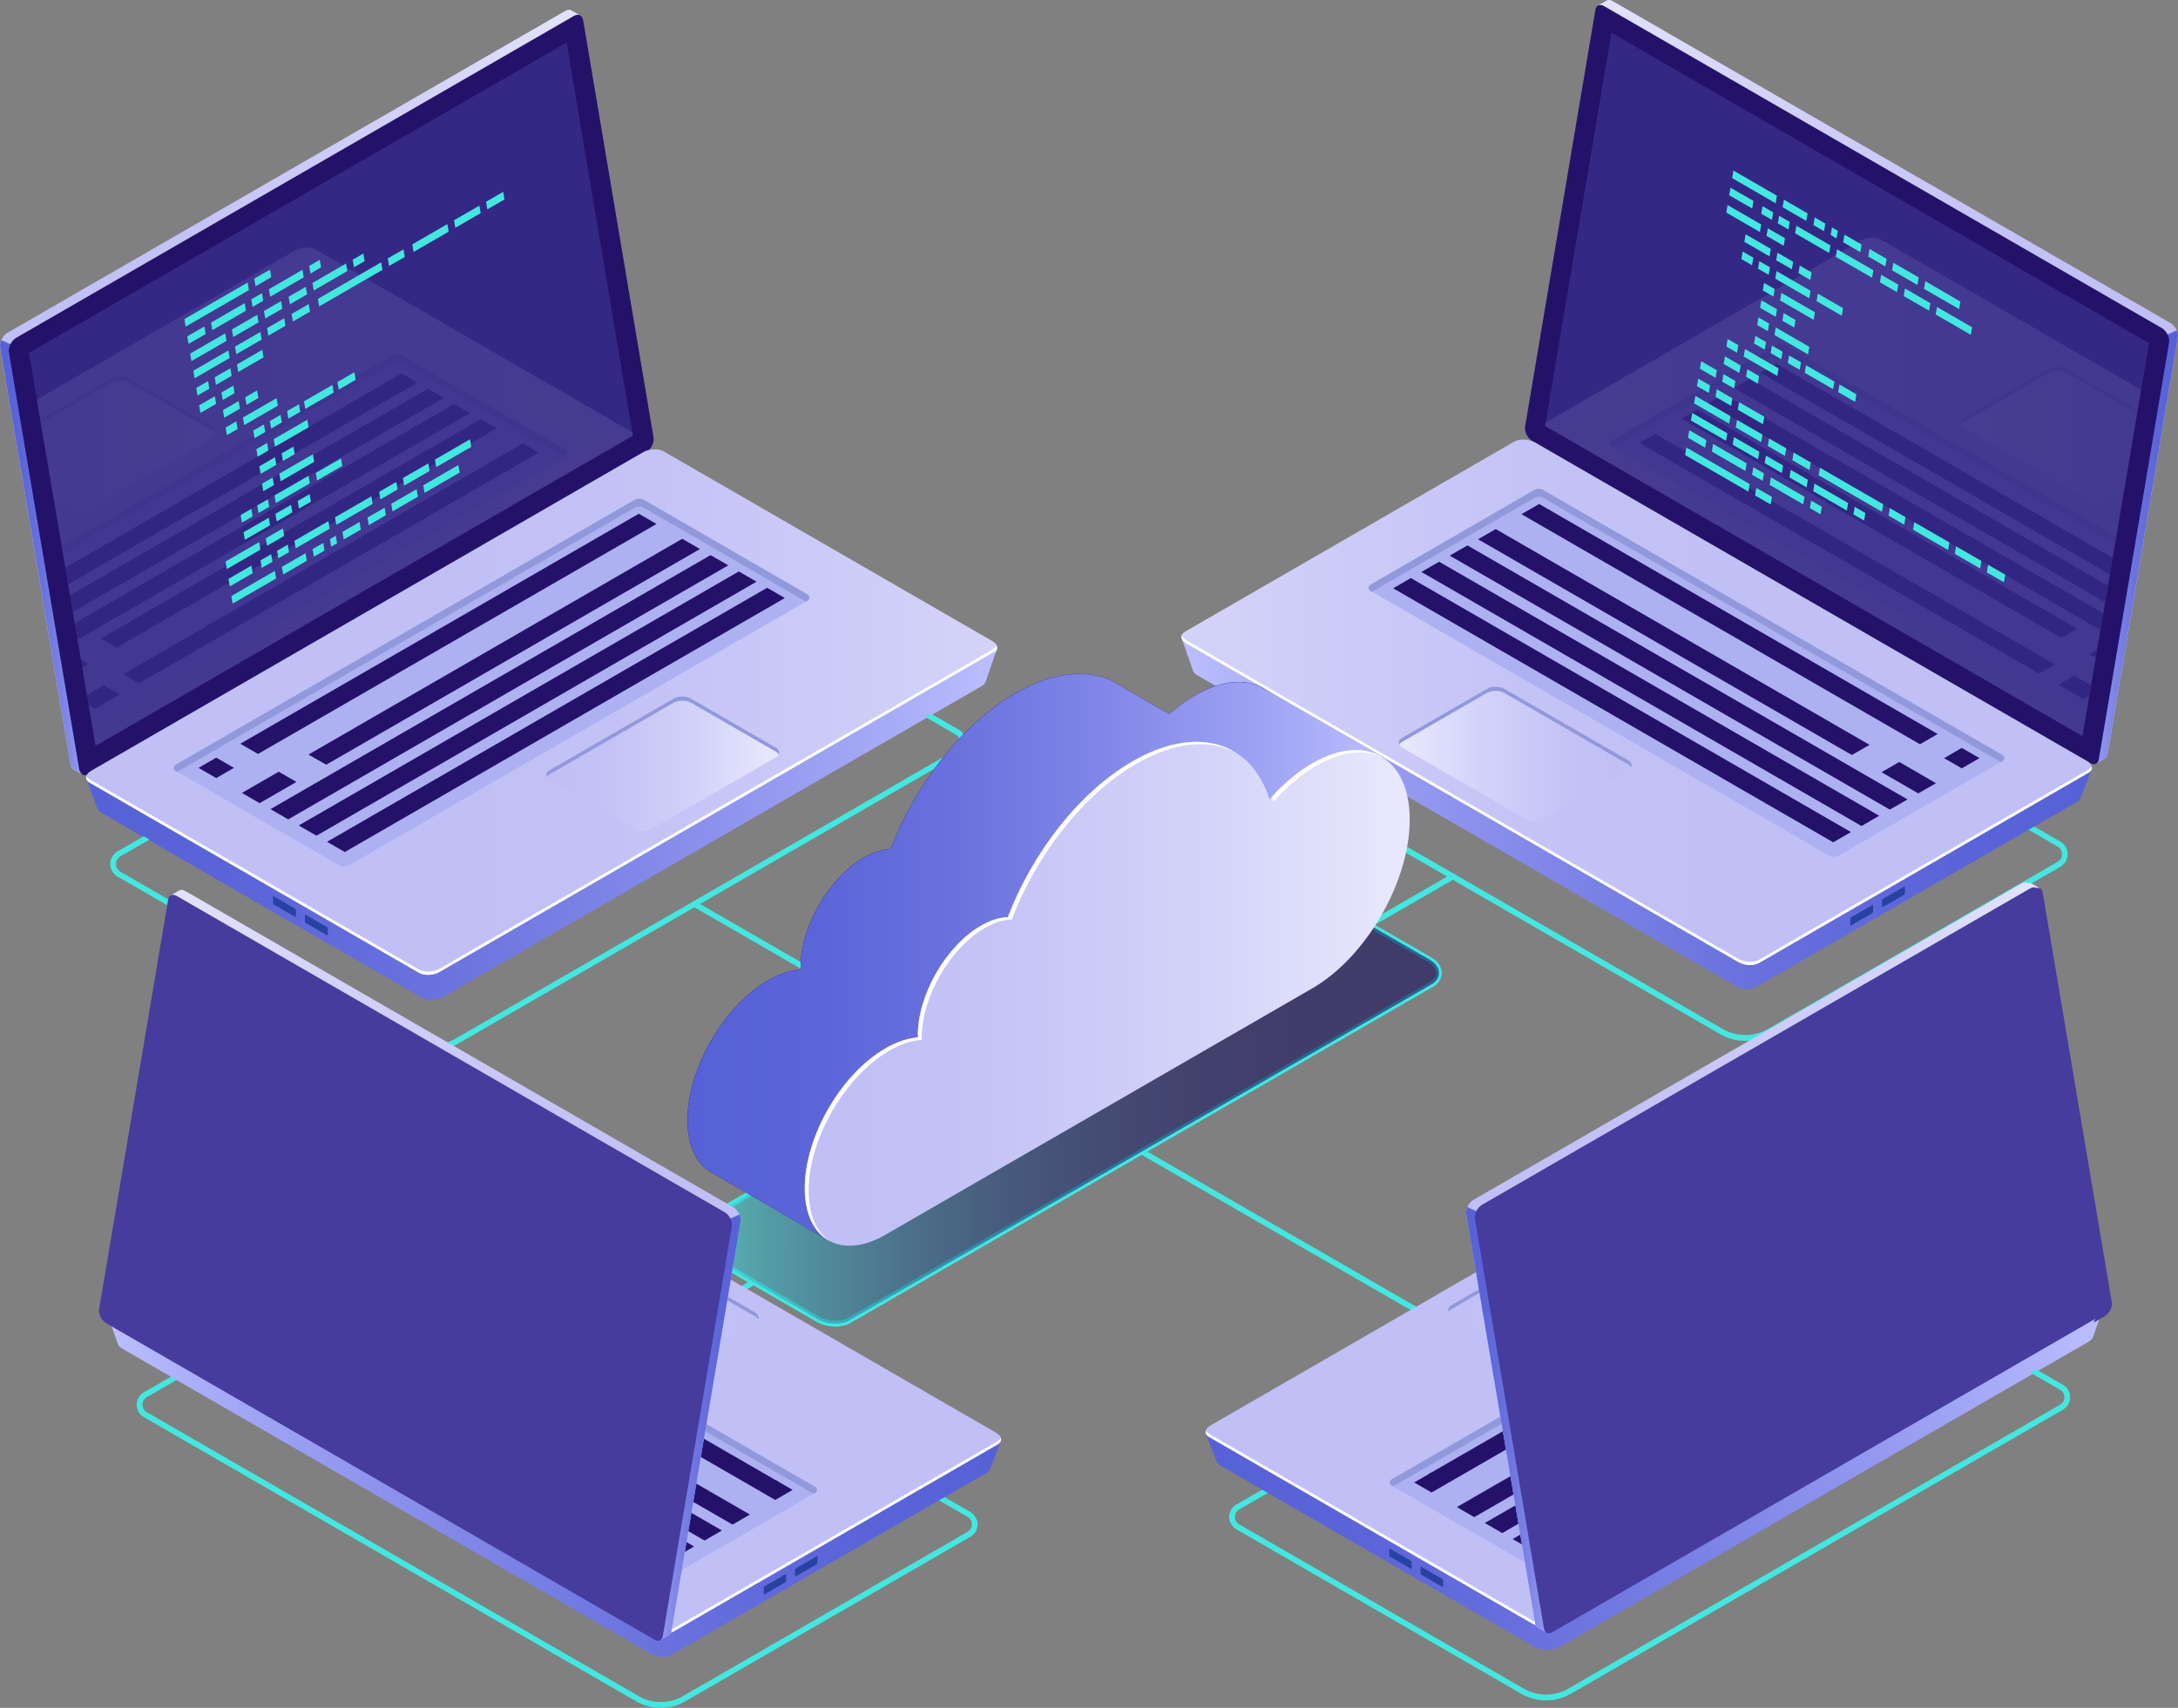 <?xml version="1.0" encoding="UTF-8"?>
<svg xmlns="http://www.w3.org/2000/svg" version="1.1" xmlns:xlink="http://www.w3.org/1999/xlink" viewBox="0 0 376.13 295.01">
  <rect x="0" y="0" width="376.13" height="295.01" fill="#808080" stroke="none"/>
  <defs>
    <style>
      .cls-1 {
        fill: url(#_Áåçûìÿííûé_ãðàäèåíò_3-8);
      }

      .cls-1, .cls-2, .cls-3, .cls-4, .cls-5, .cls-6, .cls-7, .cls-8, .cls-9, .cls-10, .cls-11, .cls-12, .cls-13, .cls-14, .cls-15, .cls-16, .cls-17, .cls-18, .cls-19, .cls-20, .cls-21, .cls-22, .cls-23, .cls-24, .cls-25, .cls-26, .cls-27, .cls-28, .cls-29, .cls-30, .cls-31, .cls-32, .cls-33, .cls-34, .cls-35, .cls-36, .cls-37, .cls-38, .cls-39, .cls-40, .cls-41, .cls-42, .cls-43, .cls-44, .cls-45, .cls-46, .cls-47, .cls-48, .cls-49 {
        stroke-width: 0px;
      }

      .cls-2 {
        fill: url(#_Áåçûìÿííûé_ãðàäèåíò_3-22);
      }

      .cls-3 {
        fill: url(#_Áåçûìÿííûé_ãðàäèåíò_3-4);
      }

      .cls-4 {
        fill: #42e8e0;
      }

      .cls-5 {
        fill: url(#_Áåçûìÿííûé_ãðàäèåíò_24-9);
      }

      .cls-6 {
        fill: url(#_Áåçûìÿííûé_ãðàäèåíò_24-3);
      }

      .cls-7 {
        fill: url(#_Áåçûìÿííûé_ãðàäèåíò_24-2);
      }

      .cls-8 {
        fill: url(#_Áåçûìÿííûé_ãðàäèåíò_3-21);
      }

      .cls-50 {
        opacity: .51;
      }

      .cls-9 {
        fill: url(#_Áåçûìÿííûé_ãðàäèåíò_24-14);
      }

      .cls-51, .cls-22 {
        mix-blend-mode: lighten;
      }

      .cls-10 {
        fill: url(#_Áåçûìÿííûé_ãðàäèåíò_24-8);
      }

      .cls-11 {
        fill: url(#_Áåçûìÿííûé_ãðàäèåíò_3-13);
      }

      .cls-12 {
        fill: url(#_Áåçûìÿííûé_ãðàäèåíò_24-13);
      }

      .cls-52 {
        clip-path: url(#clippath-2);
      }

      .cls-53 {
        isolation: isolate;
      }

      .cls-13 {
        fill: url(#_Áåçûìÿííûé_ãðàäèåíò_3-12);
      }

      .cls-14 {
        fill: url(#_Áåçûìÿííûé_ãðàäèåíò_3-3);
      }

      .cls-15 {
        fill: url(#_Áåçûìÿííûé_ãðàäèåíò_3-2);
      }

      .cls-16 {
        fill: url(#_Áåçûìÿííûé_ãðàäèåíò_3-24);
      }

      .cls-17 {
        fill: url(#_Áåçûìÿííûé_ãðàäèåíò_25);
      }

      .cls-18 {
        fill: none;
      }

      .cls-54 {
        clip-path: url(#clippath-1);
      }

      .cls-55 {
        opacity: .11;
      }

      .cls-19 {
        fill: #9198db;
      }

      .cls-20 {
        fill: url(#_Áåçûìÿííûé_ãðàäèåíò_3-25);
      }

      .cls-21 {
        fill: url(#_Áåçûìÿííûé_ãðàäèåíò_24-5);
      }

      .cls-22 {
        fill: url(#_Áåçûìÿííûé_ãðàäèåíò_13);
        opacity: .6;
      }

      .cls-23 {
        fill: url(#_Áåçûìÿííûé_ãðàäèåíò_3-7);
      }

      .cls-24 {
        fill: url(#_Áåçûìÿííûé_ãðàäèåíò_24-11);
      }

      .cls-25 {
        fill: url(#_Áåçûìÿííûé_ãðàäèåíò_3-9);
      }

      .cls-26 {
        fill: url(#_Áåçûìÿííûé_ãðàäèåíò_3-20);
      }

      .cls-27 {
        fill: url(#_Áåçûìÿííûé_ãðàäèåíò_3-10);
      }

      .cls-28 {
        fill: url(#_Áåçûìÿííûé_ãðàäèåíò_3-23);
      }

      .cls-29 {
        fill: url(#_Áåçûìÿííûé_ãðàäèåíò_3-6);
      }

      .cls-30 {
        fill: url(#_Áåçûìÿííûé_ãðàäèåíò_24-4);
      }

      .cls-31 {
        fill: url(#_Áåçûìÿííûé_ãðàäèåíò_24-7);
      }

      .cls-56 {
        clip-path: url(#clippath);
      }

      .cls-32 {
        fill: url(#_Áåçûìÿííûé_ãðàäèåíò_3-17);
      }

      .cls-33 {
        fill: #2842a2;
      }

      .cls-34 {
        fill: url(#_Áåçûìÿííûé_ãðàäèåíò_3-18);
      }

      .cls-35 {
        fill: url(#_Áåçûìÿííûé_ãðàäèåíò_3-19);
      }

      .cls-36 {
        fill: url(#_Áåçûìÿííûé_ãðàäèåíò_3-15);
      }

      .cls-37 {
        fill: url(#_Áåçûìÿííûé_ãðàäèåíò_3-16);
      }

      .cls-38 {
        fill: #fff;
      }

      .cls-39 {
        fill: url(#_Áåçûìÿííûé_ãðàäèåíò_3);
      }

      .cls-40 {
        fill: url(#_Áåçûìÿííûé_ãðàäèåíò_24-12);
      }

      .cls-41 {
        fill: url(#_Áåçûìÿííûé_ãðàäèåíò_3-11);
      }

      .cls-42 {
        fill: #453c9e;
      }

      .cls-43 {
        fill: url(#_Áåçûìÿííûé_ãðàäèåíò_24);
      }

      .cls-44 {
        fill: url(#_Áåçûìÿííûé_ãðàäèåíò_24-6);
      }

      .cls-45 {
        fill: #24126a;
      }

      .cls-46 {
        fill: #adb1f2;
      }

      .cls-47 {
        fill: url(#_Áåçûìÿííûé_ãðàäèåíò_3-14);
      }

      .cls-48 {
        fill: url(#_Áåçûìÿííûé_ãðàäèåíò_3-5);
      }

      .cls-49 {
        fill: url(#_Áåçûìÿííûé_ãðàäèåíò_24-10);
      }
    </style>
    <linearGradient id="_Áåçûìÿííûé_ãðàäèåíò_3" data-name="Áåçûìÿííûé ãðàäèåíò 3" x1="-317.85" y1="65.94" x2="-206.59" y2="65.94" gradientTransform="translate(58.27) rotate(-180) scale(1 -1)" gradientUnits="userSpaceOnUse">
      <stop offset="0" stop-color="#c0bff6"/>
      <stop offset=".29" stop-color="#c4c3f6"/>
      <stop offset=".64" stop-color="#d2d2f9"/>
      <stop offset="1" stop-color="#e9e9fd"/>
    </linearGradient>
    <linearGradient id="_Áåçûìÿííûé_ãðàäèåíò_24" data-name="Áåçûìÿííûé ãðàäèåíò 24" x1="-317.85" y1="94.48" x2="-298.75" y2="94.48" gradientTransform="translate(58.27) rotate(-180) scale(1 -1)" gradientUnits="userSpaceOnUse">
      <stop offset="0" stop-color="#5761d7"/>
      <stop offset=".18" stop-color="#5b65d8"/>
      <stop offset=".39" stop-color="#6a72de"/>
      <stop offset=".61" stop-color="#8188e8"/>
      <stop offset=".85" stop-color="#a2a6f5"/>
      <stop offset="1" stop-color="#bcbeff"/>
    </linearGradient>
    <linearGradient id="_Áåçûìÿííûé_ãðàäèåíò_24-2" data-name="Áåçûìÿííûé ãðàäèåíò 24" x1="-302.95" y1="126.56" x2="-145.8" y2="126.56" xlink:href="#_Áåçûìÿííûé_ãðàäèåíò_24"/>
    <linearGradient id="_Áåçûìÿííûé_ãðàäèåíò_3-2" data-name="Áåçûìÿííûé ãðàäèåíò 3" x1="-250.15" y1="121.32" x2="-92.92" y2="121.32" xlink:href="#_Áåçûìÿííûé_ãðàäèåíò_3"/>
    <linearGradient id="_Áåçûìÿííûé_ãðàäèåíò_3-3" data-name="Áåçûìÿííûé ãðàäèåíò 3" x1="-223.52" y1="130.24" x2="-183.27" y2="130.24" xlink:href="#_Áåçûìÿííûé_ãðàäèåíò_3"/>
    <clipPath id="clippath">
      <polygon id="SVGID" class="cls-18" points="278.29 5.67 371.13 59.28 359.62 127.15 266.83 73.58 278.29 5.67"/>
    </clipPath>
    <linearGradient id="_Áåçûìÿííûé_ãðàäèåíò_3-4" data-name="Áåçûìÿííûé ãðàäèåíò 3" x1="-310.22" y1="86.47" x2="-152.99" y2="86.47" xlink:href="#_Áåçûìÿííûé_ãðàäèåíò_3"/>
    <linearGradient id="_Áåçûìÿííûé_ãðàäèåíò_3-5" data-name="Áåçûìÿííûé ãðàäèåíò 3" x1="-320.57" y1="74.93" x2="-280.32" y2="74.93" xlink:href="#_Áåçûìÿííûé_ãðàäèåíò_3"/>
    <linearGradient id="_Áåçûìÿííûé_ãðàäèåíò_3-6" data-name="Áåçûìÿííûé ãðàäèåíò 3" x1="2278.8" y1="67.85" x2="2390.07" y2="67.85" gradientTransform="translate(-2278.69)" xlink:href="#_Áåçûìÿííûé_ãðàäèåíò_3"/>
    <linearGradient id="_Áåçûìÿííûé_ãðàäèåíò_24-3" data-name="Áåçûìÿííûé ãðàäèåíò 24" x1="2278.8" y1="96.39" x2="2297.9" y2="96.39" gradientTransform="translate(-2278.69)" xlink:href="#_Áåçûìÿííûé_ãðàäèåíò_24"/>
    <linearGradient id="_Áåçûìÿííûé_ãðàäèåíò_24-4" data-name="Áåçûìÿííûé ãðàäèåíò 24" x1="2293.71" y1="128.47" x2="2450.85" y2="128.47" gradientTransform="translate(-2278.69)" xlink:href="#_Áåçûìÿííûé_ãðàäèåíò_24"/>
    <linearGradient id="_Áåçûìÿííûé_ãðàäèåíò_3-7" data-name="Áåçûìÿííûé ãðàäèåíò 3" x1="2346.51" y1="123.23" x2="2503.74" y2="123.23" gradientTransform="translate(-2278.69)" xlink:href="#_Áåçûìÿííûé_ãðàäèåíò_3"/>
    <linearGradient id="_Áåçûìÿííûé_ãðàäèåíò_3-8" data-name="Áåçûìÿííûé ãðàäèåíò 3" x1="2373.13" y1="132.15" x2="2413.38" y2="132.15" gradientTransform="translate(-2278.69)" xlink:href="#_Áåçûìÿííûé_ãðàäèåíò_3"/>
    <clipPath id="clippath-1">
      <polygon id="SVGID-2" data-name="SVGID" class="cls-18" points="97.95 7.58 5.11 61.19 16.62 129.06 109.4 75.49 97.95 7.58"/>
    </clipPath>
    <linearGradient id="_Áåçûìÿííûé_ãðàäèåíò_3-9" data-name="Áåçûìÿííûé ãðàäèåíò 3" x1="2286.44" y1="88.38" x2="2443.67" y2="88.38" gradientTransform="translate(-2278.69)" xlink:href="#_Áåçûìÿííûé_ãðàäèåíò_3"/>
    <linearGradient id="_Áåçûìÿííûé_ãðàäèåíò_3-10" data-name="Áåçûìÿííûé ãðàäèåíò 3" x1="2276.09" y1="76.84" x2="2316.33" y2="76.84" gradientTransform="translate(-2278.69)" xlink:href="#_Áåçûìÿííûé_ãðàäèåíò_3"/>
    <linearGradient id="_Áåçûìÿííûé_ãðàäèåíò_24-5" data-name="Áåçûìÿííûé ãðàäèåíò 24" x1="2952.67" y1="241.48" x2="3107.09" y2="241.48" gradientTransform="translate(-2743.73)" xlink:href="#_Áåçûìÿííûé_ãðàäèåíò_24"/>
    <linearGradient id="_Áåçûìÿííûé_ãðàäèåíò_3-11" data-name="Áåçûìÿííûé ãðàäèåíò 3" x1="3004.56" y1="236.33" x2="3159.06" y2="236.33" gradientTransform="translate(-2743.73)" xlink:href="#_Áåçûìÿííûé_ãðàäèåíò_3"/>
    <linearGradient id="_Áåçûìÿííûé_ãðàäèåíò_3-12" data-name="Áåçûìÿííûé ãðàäèåíò 3" x1="2994.53" y1="224.44" x2="3034.08" y2="224.44" gradientTransform="translate(-2743.73)" xlink:href="#_Áåçûìÿííûé_ãðàäèåíò_3"/>
    <linearGradient id="_Áåçûìÿííûé_ãðàäèåíò_3-13" data-name="Áåçûìÿííûé ãðàäèåíò 3" x1="2997.63" y1="217.32" x2="3106.96" y2="217.32" gradientTransform="translate(-2743.73)" xlink:href="#_Áåçûìÿííûé_ãðàäèåíò_3"/>
    <linearGradient id="_Áåçûìÿííûé_ãðàäèåíò_24-6" data-name="Áåçûìÿííûé ãðàäèåíò 24" x1="2997.63" y1="245.35" x2="3016.4" y2="245.35" gradientTransform="translate(-2743.73)" xlink:href="#_Áåçûìÿííûé_ãðàäèåíò_24"/>
    <linearGradient id="_Áåçûìÿííûé_ãðàäèåíò_3-14" data-name="Áåçûìÿííûé ãðàäèåíò 3" x1="2278.69" y1="67.63" x2="2389.96" y2="67.63" gradientTransform="translate(-2278.69)" xlink:href="#_Áåçûìÿííûé_ãðàäèåíò_3"/>
    <linearGradient id="_Áåçûìÿííûé_ãðàäèåíò_24-7" data-name="Áåçûìÿííûé ãðàäèåíò 24" x1="2278.69" y1="96.16" x2="2297.8" y2="96.16" gradientTransform="translate(-2278.69)" xlink:href="#_Áåçûìÿííûé_ãðàäèåíò_24"/>
    <linearGradient id="_Áåçûìÿííûé_ãðàäèåíò_24-8" data-name="Áåçûìÿííûé ãðàäèåíò 24" x1="2293.6" y1="128.24" x2="2450.74" y2="128.24" gradientTransform="translate(-2278.69)" xlink:href="#_Áåçûìÿííûé_ãðàäèåíò_24"/>
    <linearGradient id="_Áåçûìÿííûé_ãðàäèåíò_3-15" data-name="Áåçûìÿííûé ãðàäèåíò 3" x1="2346.4" y1="123" x2="2503.63" y2="123" gradientTransform="translate(-2278.69)" xlink:href="#_Áåçûìÿííûé_ãðàäèåíò_3"/>
    <linearGradient id="_Áåçûìÿííûé_ãðàäèåíò_3-16" data-name="Áåçûìÿííûé ãðàäèåíò 3" x1="2373.03" y1="131.93" x2="2413.27" y2="131.93" gradientTransform="translate(-2278.69)" xlink:href="#_Áåçûìÿííûé_ãðàäèåíò_3"/>
    <clipPath id="clippath-2">
      <polygon id="SVGID-3" data-name="SVGID" class="cls-18" points="97.84 7.36 5 60.96 16.51 128.83 109.29 75.27 97.84 7.36"/>
    </clipPath>
    <linearGradient id="_Áåçûìÿííûé_ãðàäèåíò_3-17" data-name="Áåçûìÿííûé ãðàäèåíò 3" x1="2286.33" y1="88.15" x2="2443.56" y2="88.15" gradientTransform="translate(-2278.69)" xlink:href="#_Áåçûìÿííûé_ãðàäèåíò_3"/>
    <linearGradient id="_Áåçûìÿííûé_ãðàäèåíò_3-18" data-name="Áåçûìÿííûé ãðàäèåíò 3" x1="2275.98" y1="76.61" x2="2316.23" y2="76.61" gradientTransform="translate(-2278.69)" xlink:href="#_Áåçûìÿííûé_ãðàäèåíò_3"/>
    <linearGradient id="_Áåçûìÿííûé_ãðàäèåíò_24-9" data-name="Áåçûìÿííûé ãðàäèåíò 24" x1="2951.96" y1="241.39" x2="3106.38" y2="241.39" gradientTransform="translate(-2743.73)" xlink:href="#_Áåçûìÿííûé_ãðàäèåíò_24"/>
    <linearGradient id="_Áåçûìÿííûé_ãðàäèåíò_3-19" data-name="Áåçûìÿííûé ãðàäèåíò 3" x1="3003.85" y1="236.24" x2="3158.34" y2="236.24" gradientTransform="translate(-2743.73)" xlink:href="#_Áåçûìÿííûé_ãðàäèåíò_3"/>
    <linearGradient id="_Áåçûìÿííûé_ãðàäèåíò_3-20" data-name="Áåçûìÿííûé ãðàäèåíò 3" x1="2993.82" y1="224.35" x2="3033.37" y2="224.35" gradientTransform="translate(-2743.73)" xlink:href="#_Áåçûìÿííûé_ãðàäèåíò_3"/>
    <linearGradient id="_Áåçûìÿííûé_ãðàäèåíò_3-21" data-name="Áåçûìÿííûé ãðàäèåíò 3" x1="2996.91" y1="217.23" x2="3106.25" y2="217.23" gradientTransform="translate(-2743.73)" xlink:href="#_Áåçûìÿííûé_ãðàäèåíò_3"/>
    <linearGradient id="_Áåçûìÿííûé_ãðàäèåíò_24-10" data-name="Áåçûìÿííûé ãðàäèåíò 24" x1="2996.92" y1="245.27" x2="3015.69" y2="245.27" gradientTransform="translate(-2743.73)" xlink:href="#_Áåçûìÿííûé_ãðàäèåíò_24"/>
    <linearGradient id="_Áåçûìÿííûé_ãðàäèåíò_13" data-name="Áåçûìÿííûé ãðàäèåíò 13" x1="118.84" y1="190.82" x2="248.5" y2="190.82" gradientUnits="userSpaceOnUse">
      <stop offset="0" stop-color="#42e8e0"/>
      <stop offset=".02" stop-color="#40ddd9"/>
      <stop offset=".11" stop-color="#36adbc"/>
      <stop offset=".22" stop-color="#2e82a2"/>
      <stop offset=".32" stop-color="#275e8c"/>
      <stop offset=".43" stop-color="#21407a"/>
      <stop offset=".55" stop-color="#1d296c"/>
      <stop offset=".67" stop-color="#1a1962"/>
      <stop offset=".81" stop-color="#18105c"/>
      <stop offset="1" stop-color="#180d5b"/>
    </linearGradient>
    <linearGradient id="_Áåçûìÿííûé_ãðàäèåíò_24-11" data-name="Áåçûìÿííûé ãðàäèåíò 24" x1="1718.31" y1="598.7" x2="1838.95" y2="598.7" gradientTransform="translate(-1369.34 348.85) rotate(-30) skewX(-30)" xlink:href="#_Áåçûìÿííûé_ãðàäèåíò_24"/>
    <radialGradient id="_Áåçûìÿííûé_ãðàäèåíò_25" data-name="Áåçûìÿííûé ãðàäèåíò 25" cx="1637.12" cy="149.66" fx="1590.12" fy="133.08" r="49.84" gradientTransform="translate(-1493.85)" gradientUnits="userSpaceOnUse">
      <stop offset="0" stop-color="#2b237c"/>
      <stop offset="1" stop-color="#180d5b"/>
    </radialGradient>
    <linearGradient id="_Áåçûìÿííûé_ãðàäèåíò_24-12" data-name="Áåçûìÿííûé ãðàäèåíò 24" x1="1612.57" y1="165.31" x2="1732.65" y2="165.31" gradientTransform="translate(-1493.85)" xlink:href="#_Áåçûìÿííûé_ãðàäèåíò_24"/>
    <linearGradient id="_Áåçûìÿííûé_ãðàäèåíò_3-22" data-name="Áåçûìÿííûé ãðàäèåíò 3" x1="1741.7" y1="619.01" x2="1862.34" y2="619.01" gradientTransform="translate(-1369.34 348.85) rotate(-30) skewX(-30)" xlink:href="#_Áåçûìÿííûé_ãðàäèåíò_3"/>
    <linearGradient id="_Áåçûìÿííûé_ãðàäèåíò_24-13" data-name="Áåçûìÿííûé ãðàäèåíò 24" x1="350.44" y1="242.68" x2="504.86" y2="242.68" gradientTransform="translate(523.31) rotate(-180) scale(1 -1)" xlink:href="#_Áåçûìÿííûé_ãðàäèåíò_24"/>
    <linearGradient id="_Áåçûìÿííûé_ãðàäèåíò_3-23" data-name="Áåçûìÿííûé ãðàäèåíò 3" x1="402.33" y1="237.53" x2="556.83" y2="237.53" gradientTransform="translate(523.31) rotate(-180) scale(1 -1)" xlink:href="#_Áåçûìÿííûé_ãðàäèåíò_3"/>
    <linearGradient id="_Áåçûìÿííûé_ãðàäèåíò_3-24" data-name="Áåçûìÿííûé ãðàäèåíò 3" x1="392.3" y1="225.64" x2="431.85" y2="225.64" gradientTransform="translate(523.31) rotate(-180) scale(1 -1)" xlink:href="#_Áåçûìÿííûé_ãðàäèåíò_3"/>
    <linearGradient id="_Áåçûìÿííûé_ãðàäèåíò_3-25" data-name="Áåçûìÿííûé ãðàäèåíò 3" x1="395.4" y1="218.52" x2="504.73" y2="218.52" gradientTransform="translate(523.31) rotate(-180) scale(1 -1)" xlink:href="#_Áåçûìÿííûé_ãðàäèåíò_3"/>
    <linearGradient id="_Áåçûìÿííûé_ãðàäèåíò_24-14" data-name="Áåçûìÿííûé ãðàäèåíò 24" x1="395.4" y1="246.56" x2="414.17" y2="246.56" gradientTransform="translate(523.31) rotate(-180) scale(1 -1)" xlink:href="#_Áåçûìÿííûé_ãðàäèåíò_24"/>
  </defs>
  <g class="cls-53">
    <g id="Layer">
      <g>
        <g>
          <g class="cls-51">
            <path class="cls-4" d="M301.42,179.8c-1.53,0-3.03-.4-4.35-1.16h0l-86.51-49.95c-.78-.45-1.25-1.26-1.25-2.17s.47-1.72,1.25-2.17l54.17-31.28c.15-.09.34-.09.49,0l90.6,52.31c.79.45,1.25,1.27,1.25,2.17s-.47,1.72-1.25,2.17l-50.07,28.91c-1.31.76-2.82,1.16-4.34,1.16ZM297.57,177.78c2.33,1.34,5.37,1.34,7.7,0l50.07-28.91c.48-.28.76-.77.76-1.32s-.28-1.04-.76-1.32l-90.36-52.17-.17.1-53.75,31.03c-.47.27-.76.77-.76,1.32s.28,1.04.76,1.32l86.51,49.95Z"/>
          </g>
          <g>
            <g>
              <g>
                <path class="cls-39" d="M264.88,72.86L276.93,1.36l-.97-.41,1.46-.83h0c.28-.18.68-.17,1.12.09l96.32,55.61c.79.46,1.39,1.63,1.25,2.45l-12.15,72.07c-.06.38-.25.62-.51.73h0s-1.42.82-1.42.82l-.24-1.33.08.02-95.73-55.27c-.79-.46-1.39-1.63-1.25-2.45Z"/>
                <path class="cls-43" d="M374.32,57.77l1.58-.7c.18.41.26.83.2,1.19l-12.15,72.07c-.06.38-.25.62-.51.73h0s-1.43.82-1.43.82l-.24-1.33.08.02-4.84-2.8,17.3-70.02Z"/>
                <path class="cls-45" d="M264.62,76.18l96.32,55.61c.74.43,1.38.18,1.51-.59l12.15-72.07c.14-.82-.46-1.99-1.25-2.45L277.03,1.07c-.74-.43-1.38-.18-1.51.59l-12.15,72.07c-.14.82.46,1.99,1.25,2.45Z"/>
                <g class="cls-50">
                  <polygon class="cls-42" points="278.29 5.67 371.13 59.28 359.62 127.15 266.83 73.58 278.29 5.67"/>
                </g>
              </g>
              <g>
                <path class="cls-7" d="M204.07,110.3l5.26,2.75,52.71-30.43c.88-.51,2.42-.45,3.44.14l90.91,52.48c.87-.49,4.84-2.39,4.84-2.39l-1.92,5.01s0,0,0,0c-.08.22-.25.43-.54.6l-55.51,32.05c-.88.51-2.42.45-3.44-.14l-93.03-53.71c-.42-.24-.67-.53-.78-.83h0s-1.91-5.52-1.91-5.52Z"/>
                <path class="cls-15" d="M204.89,111.16l95.34,55.04c1.04.6,2.62.67,3.53.15l56.89-32.85c.9-.52.79-1.43-.25-2.04l-95.34-55.04c-1.04-.6-2.62-.67-3.53-.15l-56.89,32.85c-.9.52-.79,1.43.25,2.04Z"/>
                <path class="cls-38" d="M204.89,110.61l95.34,55.04c1.04.6,2.62.67,3.53.15l56.89-32.85c.3-.17.47-.39.55-.62.14.43-.03.86-.55,1.16l-56.89,32.85c-.9.52-2.48.46-3.53-.15l-95.34-55.04c-.7-.41-.97-.95-.81-1.42.1.31.37.62.81.87Z"/>
                <path class="cls-33" d="M328.98,154.3v-1.05c0-.1-.06-.14-.13-.1l-3.69,2.13c-.07.04-.13.16-.13.26v1.05c0,.1.06.14.13.1l3.69-2.13c.07-.04.13-.16.13-.26Z"/>
                <path class="cls-33" d="M323.47,157.48v-1.05c0-.1-.06-.14-.13-.1l-3.69,2.13c-.07.04-.13.16-.13.26v1.05c0,.1.06.14.13.1l3.69-2.13c.07-.04.13-.16.13-.26Z"/>
                <path class="cls-46" d="M345.81,130.43l-79.23-45.74c-.53-.31-1.18-.3-1.71,0l-28.21,16.32c-.41.23-.4.82,0,1.05l79.19,45.72c.53.3,1.18.3,1.71,0l28.25-16.3c.41-.23.41-.82,0-1.05Z"/>
                <path class="cls-19" d="M345.81,131.48l-.28.16-78.94-45.58c-.53-.31-1.18-.3-1.71,0l-27.93,16.16-.28-.16c-.41-.23-.41-.82,0-1.05l28.21-16.32c.53-.31,1.18-.31,1.71,0l79.23,45.74c.41.23.41.82,0,1.05Z"/>
                <g>
                  <polygon class="cls-45" points="262.75 88.82 331.57 128.56 334.63 126.79 265.81 87.06 262.75 88.82"/>
                  <polygon class="cls-45" points="255.25 93.15 319.8 130.42 322.86 128.66 258.31 91.39 255.25 93.15"/>
                  <polygon class="cls-45" points="250.36 95.98 326.36 139.85 329.42 138.09 253.42 94.21 250.36 95.98"/>
                  <polygon class="cls-45" points="245.47 98.8 321.47 142.68 324.53 140.91 248.53 97.03 245.47 98.8"/>
                  <polygon class="cls-45" points="240.59 101.62 316.59 145.5 319.65 143.73 243.65 99.85 240.59 101.62"/>
                  <polygon class="cls-45" points="335.73 130.96 338.79 132.72 341.85 130.96 338.79 129.19 335.73 130.96"/>
                  <polygon class="cls-45" points="324.93 133.39 331.28 137.05 334.34 135.29 327.99 131.62 324.93 133.39"/>
                </g>
                <path class="cls-14" d="M263.53,141.5l-21.36-12.33c-.83-.48-.83-1.26,0-1.75l14.61-8.43c.83-.48,2.19-.48,3.02,0l21.36,12.33c.83.48.84,1.26,0,1.75l-14.61,8.43c-.83.48-2.19.48-3.02,0Z"/>
                <path class="cls-19" d="M281.16,132.03l-21.36-12.33c-.84-.48-2.19-.48-3.02,0l-14.61,8.43c-.26.15-.43.33-.52.52-.22-.42-.05-.9.52-1.23l14.61-8.43c.83-.48,2.19-.48,3.02,0l21.36,12.33c.58.33.75.81.52,1.23-.1-.19-.27-.37-.52-.52Z"/>
              </g>
            </g>
            <g class="cls-55">
              <g class="cls-56">
                <g>
                  <path class="cls-3" d="M264.96,76.31l95.34,55.04c1.04.6,2.62.67,3.53.15l56.89-32.85c.9-.52.79-1.43-.25-2.04l-95.34-55.04c-1.04-.6-2.62-.67-3.53-.15l-56.89,32.85c-.9.52-.79,1.43.25,2.04Z"/>
                  <path class="cls-48" d="M360.58,86.18l-21.36-12.33c-.83-.48-.83-1.26,0-1.75l14.61-8.43c.83-.48,2.19-.48,3.02,0l21.36,12.33c.84.48.84,1.26,0,1.75l-14.61,8.43c-.83.48-2.19.48-3.02,0Z"/>
                  <path class="cls-19" d="M378.21,76.72l-21.36-12.33c-.83-.48-2.19-.48-3.02,0l-14.61,8.43c-.26.15-.43.33-.52.52-.22-.42-.05-.9.52-1.23l14.61-8.43c.83-.48,2.19-.48,3.02,0l21.36,12.33c.58.33.75.81.52,1.23-.1-.19-.27-.37-.52-.52Z"/>
                  <g>
                    <path class="cls-46" d="M387.6,105.46l-79.23-45.74c-.53-.31-1.18-.3-1.71,0l-28.21,16.32c-.41.23-.4.82,0,1.05l79.19,45.72c.53.3,1.18.3,1.71,0l28.25-16.3c.41-.23.41-.82,0-1.05Z"/>
                    <path class="cls-19" d="M387.6,106.51l-.28.16-78.94-45.58c-.53-.3-1.18-.3-1.71,0l-27.93,16.16-.28-.16c-.41-.23-.41-.82,0-1.05l28.21-16.32c.53-.31,1.18-.31,1.71,0l79.23,45.74c.41.23.41.82,0,1.05Z"/>
                    <g>
                      <polygon class="cls-45" points="285.84 74.93 354.86 114.77 352.13 116.35 283.11 76.5 285.84 74.93"/>
                      <polygon class="cls-45" points="293.11 70.73 358.71 108.6 355.98 110.18 290.38 72.31 293.11 70.73"/>
                      <polygon class="cls-45" points="363.61 111.43 369.74 114.97 367.01 116.55 360.88 113.01 363.61 111.43"/>
                      <polygon class="cls-45" points="358.2 116.7 362.47 119.17 359.73 120.74 355.47 118.28 358.2 116.7"/>
                      <polygon class="cls-45" points="297.67 68.1 374.3 112.34 371.56 113.92 294.93 69.67 297.67 68.1"/>
                      <polygon class="cls-45" points="302.22 65.46 378.85 109.71 376.12 111.28 299.49 67.04 302.22 65.46"/>
                      <polygon class="cls-45" points="306.78 62.83 383.41 107.08 380.68 108.65 304.05 64.41 306.78 62.83"/>
                    </g>
                  </g>
                </g>
              </g>
            </g>
          </g>
          <g>
            <polygon class="cls-4" points="299.13 30.76 306.64 35.11 306.86 33.8 299.35 29.46 299.13 30.76"/>
            <polygon class="cls-4" points="307.85 35.8 311.94 38.16 312.16 36.86 308.07 34.49 307.85 35.8"/>
            <polygon class="cls-4" points="318.31 41.84 321.27 43.55 321.49 42.25 318.53 40.53 318.31 41.84"/>
            <polygon class="cls-4" points="316.15 40.59 317.16 41.18 317.38 39.87 316.37 39.29 316.15 40.59"/>
            <polygon class="cls-4" points="313.17 38.87 315 39.93 315.22 38.62 313.39 37.56 313.17 38.87"/>
            <polygon class="cls-4" points="305.07 40.74 308.04 42.45 308.26 41.15 305.29 39.44 305.07 40.74"/>
            <polygon class="cls-4" points="298.12 36.72 303.93 40.08 304.15 38.77 298.34 35.42 298.12 36.72"/>
            <g>
              <polygon class="cls-4" points="306.44 57.86 312.24 61.22 312.46 59.91 306.66 56.56 306.44 57.86"/>
              <polygon class="cls-4" points="303.46 56.14 305.3 57.2 305.52 55.89 303.68 54.83 303.46 56.14"/>
            </g>
            <polygon class="cls-4" points="307.41 51.89 313.21 55.25 313.43 53.94 307.63 50.59 307.41 51.89"/>
            <polygon class="cls-4" points="304.43 50.17 306.26 51.23 306.48 49.93 304.65 48.87 304.43 50.17"/>
            <polygon class="cls-4" points="302.16 83.61 291.23 77.3 291.01 78.6 301.94 84.92 302.16 83.61"/>
            <polygon class="cls-4" points="306.01 85.84 303.31 84.28 303.09 85.58 305.79 87.14 306.01 85.84"/>
            <polygon class="cls-4" points="325.22 87.11 314.29 80.79 314.07 82.09 325 88.41 325.22 87.11"/>
            <polygon class="cls-4" points="329.07 89.33 326.37 87.77 326.15 89.07 328.85 90.64 329.07 89.33"/>
            <polygon class="cls-4" points="294.69 76.03 291.73 74.32 291.51 75.62 294.47 77.33 294.69 76.03"/>
            <polygon class="cls-4" points="312.71 79.89 309.75 78.18 309.53 79.49 312.49 81.2 312.71 79.89"/>
            <polygon class="cls-4" points="301.64 80.04 295.84 76.69 295.62 78 301.42 81.35 301.64 80.04"/>
            <polygon class="cls-4" points="304.63 81.77 302.79 80.71 302.57 82.01 304.41 83.07 304.63 81.77"/>
            <polygon class="cls-4" points="311.63 85.81 305.83 82.46 305.61 83.76 311.41 87.12 311.63 85.81"/>
            <polygon class="cls-4" points="314.62 87.54 312.78 86.47 312.56 87.78 314.4 88.84 314.62 87.54"/>
            <polygon class="cls-4" points="312.21 82.87 309.25 81.16 309.03 82.47 311.99 84.18 312.21 82.87"/>
            <polygon class="cls-4" points="319.16 86.89 313.35 83.54 313.13 84.84 318.94 88.19 319.16 86.89"/>
            <polygon class="cls-4" points="322.14 88.62 320.3 87.55 320.08 88.86 321.92 89.92 322.14 88.62"/>
            <polygon class="cls-4" points="298.3 74.84 292.24 71.34 292.02 72.64 298.07 76.14 298.3 74.84"/>
            <polygon class="cls-4" points="303.82 78.03 299.44 75.5 299.22 76.81 303.6 79.34 303.82 78.03"/>
            <polygon class="cls-4" points="307.93 80.41 304.97 78.7 304.75 80 307.71 81.71 307.93 80.41"/>
            <polygon class="cls-4" points="336.65 93.7 330.59 90.2 330.37 91.5 336.43 95.01 336.65 93.7"/>
            <polygon class="cls-4" points="342.18 96.9 337.8 94.37 337.58 95.67 341.96 98.2 342.18 96.9"/>
            <polygon class="cls-4" points="346.29 99.27 343.33 97.56 343.11 98.87 346.07 100.58 346.29 99.27"/>
            <polygon class="cls-4" points="334.29 54.33 340.35 57.83 340.57 56.53 334.51 53.03 334.29 54.33"/>
            <polygon class="cls-4" points="328.76 51.14 333.14 53.67 333.36 52.37 328.98 49.83 328.76 51.14"/>
            <polygon class="cls-4" points="324.65 48.76 327.61 50.47 327.83 49.17 324.87 47.46 324.65 48.76"/>
            <polygon class="cls-4" points="332.27 49.89 338.33 53.39 338.55 52.09 332.5 48.58 332.27 49.89"/>
            <polygon class="cls-4" points="326.75 46.69 331.13 49.22 331.35 47.92 326.97 45.39 326.75 46.69"/>
            <polygon class="cls-4" points="322.64 44.32 325.6 46.03 325.82 44.72 322.86 43.01 322.64 44.32"/>
            <polygon class="cls-4" points="307.81 55.4 309.86 56.58 310.08 55.28 308.03 54.09 307.81 55.4"/>
            <polygon class="cls-4" points="303.96 53.17 306.66 54.73 306.88 53.43 304.18 51.87 303.96 53.17"/>
            <polygon class="cls-4" points="298.84 71.88 292.78 68.38 292.56 69.68 298.62 73.18 298.84 71.88"/>
            <polygon class="cls-4" points="304.37 75.07 299.98 72.54 299.76 73.84 304.15 76.38 304.37 75.07"/>
            <polygon class="cls-4" points="308.48 77.45 305.51 75.74 305.29 77.04 308.26 78.75 308.48 77.45"/>
            <polygon class="cls-4" points="295.33 66.58 293.28 65.4 293.06 66.7 295.11 67.88 295.33 66.58"/>
            <polygon class="cls-4" points="299.18 68.81 296.48 67.24 296.26 68.55 298.96 70.11 299.18 68.81"/>
            <polygon class="cls-4" points="304.69 71.99 300.33 69.47 300.11 70.77 304.46 73.29 304.69 71.99"/>
            <polygon class="cls-4" points="310.59 47.18 312.64 48.37 312.86 47.06 310.81 45.88 310.59 47.18"/>
            <polygon class="cls-4" points="306.74 44.96 309.45 46.52 309.67 45.22 306.96 43.65 306.74 44.96"/>
            <polygon class="cls-4" points="301.24 41.77 305.59 44.29 305.81 42.99 301.46 40.47 301.24 41.77"/>
            <polygon class="cls-4" points="313.71 52.02 318.07 54.54 318.29 53.23 313.93 50.72 313.71 52.02"/>
            <polygon class="cls-4" points="306.58 48.13 312.46 51.53 312.68 50.23 306.8 46.83 306.58 48.13"/>
            <polygon class="cls-4" points="303.6 46.41 305.44 47.47 305.66 46.17 303.82 45.11 303.6 46.41"/>
            <polygon class="cls-4" points="300.73 44.75 302.57 45.82 302.79 44.51 300.95 43.45 300.73 44.75"/>
            <g>
              <polygon class="cls-4" points="301.13 61.59 306.93 64.94 307.15 63.64 301.35 60.29 301.13 61.59"/>
              <polygon class="cls-4" points="298.14 59.86 299.98 60.93 300.2 59.62 298.36 58.56 298.14 59.86"/>
              <polygon class="cls-4" points="301.53 65.09 303.57 66.28 303.79 64.97 301.75 63.79 301.53 65.09"/>
              <polygon class="cls-4" points="308.75 62.71 310.8 63.89 311.02 62.58 308.97 61.4 308.75 62.71"/>
              <polygon class="cls-4" points="311.67 64.39 316.58 67.23 316.8 65.92 311.89 63.09 311.67 64.39"/>
              <polygon class="cls-4" points="317.45 67.73 320.37 69.42 320.59 68.11 317.67 66.42 317.45 67.73"/>
              <polygon class="cls-4" points="297.67 62.87 300.38 64.43 300.6 63.13 297.89 61.56 297.67 62.87"/>
              <g>
                <polygon class="cls-4" points="297.42 65.93 299.47 67.11 299.69 65.81 297.64 64.62 297.42 65.93"/>
                <polygon class="cls-4" points="293.57 63.7 296.27 65.26 296.49 63.96 293.79 62.4 293.57 63.7"/>
              </g>
              <polygon class="cls-4" points="305.78 60.99 307.62 62.05 307.84 60.75 306 59.69 305.78 60.99"/>
              <polygon class="cls-4" points="302.92 59.34 304.76 60.4 304.98 59.09 303.14 58.03 302.92 59.34"/>
            </g>
            <polygon class="cls-4" points="317.03 44.36 323.3 47.98 323.52 46.68 317.25 43.06 317.03 44.36"/>
            <polygon class="cls-4" points="310.01 40.3 315.89 43.7 316.11 42.39 310.23 39 310.01 40.3"/>
            <polygon class="cls-4" points="307.03 38.58 308.86 39.64 309.08 38.34 307.25 37.27 307.03 38.58"/>
            <polygon class="cls-4" points="304.16 36.92 306 37.98 306.22 36.68 304.38 35.62 304.16 36.92"/>
            <polygon class="cls-4" points="302.6 36.02 298.63 33.73 298.85 32.42 302.82 34.71 302.6 36.02"/>
          </g>
        </g>
        <g>
          <g>
            <g>
              <g>
                <path class="cls-29" d="M111.36,74.77L99.3,3.27l.97-.41-1.46-.83h0c-.28-.18-.68-.17-1.12.09L1.38,57.73c-.79.46-1.39,1.63-1.25,2.45l12.15,72.07c.06.38.25.62.51.73h0s1.42.82,1.42.82l.24-1.33-.08.02,95.73-55.27c.79-.46,1.39-1.63,1.25-2.45Z"/>
                <path class="cls-6" d="M1.92,59.68l-1.58-.7c-.18.41-.26.83-.2,1.19l12.15,72.07c.06.38.25.62.51.73h0s1.42.82,1.42.82l.24-1.33-.08.02,4.84-2.8L1.92,59.68Z"/>
                <path class="cls-45" d="M111.62,78.09L15.3,133.7c-.74.43-1.38.18-1.51-.59L1.64,61.04c-.14-.82.46-1.99,1.25-2.45L99.21,2.98c.74-.43,1.38-.18,1.51.59l12.15,72.07c.14.82-.46,1.99-1.25,2.45Z"/>
                <g class="cls-50">
                  <polygon class="cls-42" points="97.95 7.58 5.11 61.19 16.62 129.06 109.4 75.49 97.95 7.58"/>
                </g>
              </g>
              <g>
                <path class="cls-30" d="M172.16,112.21l-5.26,2.75-52.71-30.43c-.88-.51-2.42-.45-3.44.14l-90.91,52.48c-.87-.49-4.84-2.39-4.84-2.39l1.92,5.01s0,0,0,0c.08.22.25.43.54.6l55.51,32.05c.88.51,2.42.45,3.44-.14l93.03-53.71c.42-.24.67-.53.78-.83h0s1.91-5.52,1.91-5.52Z"/>
                <path class="cls-23" d="M171.35,113.07l-95.34,55.04c-1.04.6-2.62.67-3.53.15l-56.89-32.85c-.9-.52-.79-1.43.25-2.04l95.34-55.04c1.04-.6,2.62-.67,3.53-.15l56.89,32.85c.9.52.79,1.43-.25,2.04Z"/>
                <path class="cls-38" d="M171.35,112.52l-95.34,55.04c-1.04.6-2.62.67-3.53.15l-56.89-32.85c-.3-.17-.47-.39-.55-.62-.14.43.03.86.55,1.16l56.89,32.85c.9.52,2.48.46,3.53-.15l95.34-55.04c.7-.41.97-.95.81-1.42-.1.31-.37.62-.81.87Z"/>
                <path class="cls-33" d="M47.25,156.21v-1.05c0-.1.06-.14.13-.1l3.69,2.13c.07.04.13.16.13.26v1.05c0,.1-.06.14-.13.1l-3.69-2.13c-.07-.04-.13-.16-.13-.26Z"/>
                <path class="cls-33" d="M52.77,159.39v-1.05c0-.1.06-.14.13-.1l3.69,2.13c.07.04.13.16.13.26v1.05c0,.1-.06.14-.13.1l-3.69-2.13c-.07-.04-.13-.16-.13-.26Z"/>
                <path class="cls-46" d="M30.42,132.34l79.23-45.74c.53-.3,1.18-.3,1.71,0l28.21,16.32c.41.23.4.82,0,1.05l-79.19,45.72c-.53.3-1.18.3-1.71,0l-28.25-16.3c-.41-.23-.41-.82,0-1.05Z"/>
                <path class="cls-19" d="M30.42,133.39l.28.16,78.94-45.58c.53-.3,1.18-.3,1.71,0l27.93,16.16.28-.16c.41-.23.41-.82,0-1.05l-28.21-16.32c-.53-.31-1.18-.31-1.71,0l-79.23,45.74c-.41.23-.41.82,0,1.05Z"/>
                <g>
                  <polygon class="cls-45" points="113.49 90.73 44.67 130.47 41.61 128.7 110.43 88.97 113.49 90.73"/>
                  <polygon class="cls-45" points="120.99 95.06 56.44 132.33 53.38 130.57 117.93 93.3 120.99 95.06"/>
                  <polygon class="cls-45" points="125.87 97.89 49.87 141.76 46.81 140 122.81 96.12 125.87 97.89"/>
                  <polygon class="cls-45" points="130.76 100.71 54.76 144.58 51.7 142.82 127.7 98.94 130.76 100.71"/>
                  <polygon class="cls-45" points="135.65 103.53 59.65 147.41 56.59 145.64 132.59 101.76 135.65 103.53"/>
                  <polygon class="cls-45" points="40.51 132.87 37.45 134.63 34.39 132.87 37.45 131.1 40.51 132.87"/>
                  <polygon class="cls-45" points="51.3 135.3 44.95 138.96 41.89 137.2 48.24 133.53 51.3 135.3"/>
                </g>
                <path class="cls-1" d="M112.7,143.41l21.36-12.33c.83-.48.84-1.26,0-1.75l-14.61-8.43c-.83-.48-2.19-.48-3.02,0l-21.36,12.33c-.83.48-.83,1.26,0,1.75l14.61,8.43c.83.48,2.19.48,3.02,0Z"/>
                <path class="cls-19" d="M95.07,133.94l21.36-12.33c.84-.48,2.19-.48,3.02,0l14.61,8.43c.26.15.43.33.52.52.22-.42.05-.9-.52-1.23l-14.61-8.43c-.83-.48-2.19-.48-3.02,0l-21.36,12.33c-.58.33-.75.81-.52,1.23.1-.19.27-.37.52-.52Z"/>
              </g>
            </g>
            <g class="cls-55">
              <g class="cls-54">
                <g>
                  <path class="cls-25" d="M111.28,78.22L15.94,133.27c-1.04.6-2.62.67-3.53.15l-56.89-32.85c-.9-.52-.79-1.43.25-2.04L51.11,43.49c1.04-.6,2.62-.67,3.53-.15l56.89,32.85c.9.52.79,1.43-.25,2.04Z"/>
                  <path class="cls-27" d="M15.66,88.09l21.36-12.33c.84-.48.84-1.26,0-1.75l-14.61-8.43c-.84-.48-2.19-.48-3.02,0L-1.98,77.91c-.84.48-.84,1.26,0,1.75l14.61,8.43c.83.48,2.19.48,3.02,0Z"/>
                  <path class="cls-19" d="M-1.98,78.63l21.36-12.33c.84-.48,2.19-.48,3.02,0l14.61,8.43c.26.15.43.33.52.52.22-.42.05-.9-.52-1.23l-14.61-8.43c-.83-.48-2.19-.48-3.02,0L-1.98,77.91c-.58.33-.75.81-.52,1.23.1-.19.27-.37.52-.52Z"/>
                  <g>
                    <path class="cls-46" d="M-11.37,107.37l79.23-45.74c.53-.3,1.18-.3,1.71,0l28.21,16.32c.41.23.4.82,0,1.05L18.59,124.72c-.53.3-1.18.3-1.71,0l-28.25-16.3c-.41-.23-.41-.82,0-1.05Z"/>
                    <path class="cls-19" d="M-11.37,108.42l.28.16,78.94-45.58c.53-.3,1.18-.3,1.71,0l27.93,16.16.28-.16c.41-.23.41-.82,0-1.05l-28.21-16.32c-.53-.31-1.18-.31-1.71,0L-11.37,107.37c-.41.23-.41.82,0,1.05Z"/>
                    <g>
                      <polygon class="cls-45" points="90.4 76.84 21.38 116.68 24.11 118.26 93.13 78.41 90.4 76.84"/>
                      <polygon class="cls-45" points="83.12 72.64 17.52 110.51 20.25 112.09 85.86 74.21 83.12 72.64"/>
                      <polygon class="cls-45" points="12.62 113.34 6.49 116.88 9.23 118.46 15.36 114.92 12.62 113.34"/>
                      <polygon class="cls-45" points="18.03 118.61 13.77 121.08 16.5 122.65 20.77 120.19 18.03 118.61"/>
                      <polygon class="cls-45" points="78.57 70.01 1.94 114.25 4.67 115.83 81.3 71.58 78.57 70.01"/>
                      <polygon class="cls-45" points="74.01 67.37 -2.62 111.62 .12 113.19 76.74 68.95 74.01 67.37"/>
                      <polygon class="cls-45" points="69.45 64.74 -7.18 108.99 -4.44 110.56 72.19 66.32 69.45 64.74"/>
                    </g>
                  </g>
                </g>
              </g>
            </g>
          </g>
          <g>
            <polygon class="cls-4" points="40.07 103.18 47.58 98.84 47.8 100.15 40.29 104.49 40.07 103.18"/>
            <polygon class="cls-4" points="48.78 98.15 52.88 95.78 53.1 97.09 49 99.45 48.78 98.15"/>
            <polygon class="cls-4" points="59.25 92.11 62.21 90.4 62.43 91.7 59.47 93.41 59.25 92.11"/>
            <polygon class="cls-4" points="57.09 93.36 58.1 92.77 58.32 94.07 57.31 94.66 57.09 93.36"/>
            <polygon class="cls-4" points="54.1 95.08 55.94 94.02 56.16 95.32 54.32 96.38 54.1 95.08"/>
            <polygon class="cls-4" points="46.01 93.21 48.97 91.49 49.19 92.8 46.23 94.51 46.01 93.21"/>
            <polygon class="cls-4" points="39.06 97.22 44.86 93.87 45.08 95.17 39.28 98.53 39.06 97.22"/>
            <g>
              <polygon class="cls-4" points="47.38 76.08 53.18 72.73 53.4 74.03 47.6 77.39 47.38 76.08"/>
              <polygon class="cls-4" points="44.39 77.81 46.23 76.75 46.45 78.05 44.61 79.11 44.39 77.81"/>
            </g>
            <polygon class="cls-4" points="48.35 82.05 54.15 78.7 54.37 80 48.57 83.36 48.35 82.05"/>
            <polygon class="cls-4" points="45.36 83.78 47.2 82.71 47.42 84.02 45.58 85.08 45.36 83.78"/>
            <polygon class="cls-4" points="43.09 50.33 32.16 56.65 31.94 55.35 42.87 49.03 43.09 50.33"/>
            <polygon class="cls-4" points="46.95 48.11 44.24 49.67 44.02 48.37 46.73 46.8 46.95 48.11"/>
            <polygon class="cls-4" points="66.15 46.84 55.22 53.16 55 51.85 65.93 45.53 66.15 46.84"/>
            <polygon class="cls-4" points="70.01 44.61 67.3 46.18 67.08 44.87 69.79 43.31 70.01 44.61"/>
            <polygon class="cls-4" points="35.63 57.92 32.67 59.63 32.45 58.33 35.41 56.61 35.63 57.92"/>
            <polygon class="cls-4" points="53.65 54.05 50.68 55.76 50.46 54.46 53.43 52.75 53.65 54.05"/>
            <polygon class="cls-4" points="42.58 53.9 36.78 57.25 36.56 55.95 42.36 52.6 42.58 53.9"/>
            <polygon class="cls-4" points="45.56 52.18 43.73 53.24 43.51 51.93 45.34 50.87 45.56 52.18"/>
            <polygon class="cls-4" points="52.57 48.14 46.76 51.49 46.54 50.18 52.35 46.83 52.57 48.14"/>
            <polygon class="cls-4" points="55.55 46.41 53.71 47.47 53.49 46.17 55.33 45.11 55.55 46.41"/>
            <polygon class="cls-4" points="53.14 51.07 50.18 52.78 49.96 51.48 52.92 49.77 53.14 51.07"/>
            <polygon class="cls-4" points="60.09 47.06 54.29 50.41 54.07 49.1 59.87 45.75 60.09 47.06"/>
            <polygon class="cls-4" points="63.08 45.33 61.24 46.39 61.02 45.09 62.86 44.03 63.08 45.33"/>
            <polygon class="cls-4" points="39.23 59.11 33.17 62.61 32.95 61.3 39.01 57.8 39.23 59.11"/>
            <polygon class="cls-4" points="44.76 55.91 40.38 58.44 40.16 57.14 44.54 54.61 44.76 55.91"/>
            <polygon class="cls-4" points="48.87 53.54 45.91 55.25 45.69 53.94 48.65 52.23 48.87 53.54"/>
            <polygon class="cls-4" points="77.59 40.24 71.53 43.75 71.31 42.44 77.37 38.94 77.59 40.24"/>
            <polygon class="cls-4" points="83.12 37.05 78.73 39.58 78.51 38.28 82.9 35.74 83.12 37.05"/>
            <polygon class="cls-4" points="87.22 34.67 84.26 36.39 84.04 35.08 87 33.37 87.22 34.67"/>
            <polygon class="cls-4" points="75.22 79.61 81.28 76.11 81.5 77.42 75.44 80.92 75.22 79.61"/>
            <polygon class="cls-4" points="69.69 82.81 74.07 80.28 74.29 81.58 69.91 84.11 69.69 82.81"/>
            <polygon class="cls-4" points="65.58 85.18 68.54 83.47 68.76 84.78 65.8 86.49 65.58 85.18"/>
            <polygon class="cls-4" points="73.21 84.06 79.27 80.56 79.49 81.86 73.43 85.36 73.21 84.06"/>
            <polygon class="cls-4" points="67.68 87.25 72.06 84.72 72.28 86.03 67.9 88.56 67.68 87.25"/>
            <polygon class="cls-4" points="63.57 89.63 66.53 87.92 66.75 89.22 63.79 90.93 63.57 89.63"/>
            <polygon class="cls-4" points="48.74 78.55 50.79 77.36 51.01 78.67 48.97 79.85 48.74 78.55"/>
            <polygon class="cls-4" points="44.89 80.77 47.6 79.21 47.82 80.52 45.11 82.08 44.89 80.77"/>
            <polygon class="cls-4" points="39.77 62.07 33.71 65.57 33.49 64.27 39.55 60.76 39.77 62.07"/>
            <polygon class="cls-4" points="45.3 58.87 40.92 61.41 40.7 60.1 45.08 57.57 45.3 58.87"/>
            <polygon class="cls-4" points="49.41 56.5 46.45 58.21 46.23 56.91 49.19 55.19 49.41 56.5"/>
            <polygon class="cls-4" points="36.26 67.37 34.22 68.55 34 67.25 36.04 66.06 36.26 67.37"/>
            <polygon class="cls-4" points="40.11 65.14 37.41 66.7 37.19 65.4 39.89 63.84 40.11 65.14"/>
            <polygon class="cls-4" points="45.62 61.96 41.26 64.48 41.04 63.17 45.4 60.65 45.62 61.96"/>
            <polygon class="cls-4" points="51.53 86.76 53.58 85.58 53.8 86.88 51.75 88.07 51.53 86.76"/>
            <polygon class="cls-4" points="47.68 88.99 50.38 87.43 50.6 88.73 47.9 90.29 47.68 88.99"/>
            <polygon class="cls-4" points="42.17 92.17 46.53 89.65 46.75 90.96 42.39 93.48 42.17 92.17"/>
            <polygon class="cls-4" points="54.65 81.93 59 79.41 59.22 80.71 54.87 83.23 54.65 81.93"/>
            <polygon class="cls-4" points="47.52 85.81 53.39 82.42 53.61 83.72 47.74 87.12 47.52 85.81"/>
            <polygon class="cls-4" points="44.53 87.54 46.37 86.47 46.59 87.78 44.75 88.84 44.53 87.54"/>
            <polygon class="cls-4" points="41.67 89.19 43.51 88.13 43.73 89.43 41.89 90.5 41.67 89.19"/>
            <g>
              <polygon class="cls-4" points="42.06 72.36 47.86 69 48.08 70.31 42.28 73.66 42.06 72.36"/>
              <polygon class="cls-4" points="39.08 74.08 40.91 73.02 41.13 74.32 39.3 75.39 39.08 74.08"/>
              <polygon class="cls-4" points="42.46 68.85 44.51 67.67 44.73 68.97 42.68 70.16 42.46 68.85"/>
              <polygon class="cls-4" points="49.69 71.24 51.73 70.06 51.95 71.36 49.91 72.54 49.69 71.24"/>
              <polygon class="cls-4" points="52.6 69.56 57.51 66.72 57.73 68.02 52.82 70.86 52.6 69.56"/>
              <polygon class="cls-4" points="58.39 66.22 61.31 64.53 61.53 65.84 58.61 67.52 58.39 66.22"/>
              <polygon class="cls-4" points="38.61 71.08 41.31 69.52 41.53 70.82 38.83 72.38 38.61 71.08"/>
              <g>
                <polygon class="cls-4" points="38.35 68.02 40.4 66.84 40.62 68.14 38.57 69.32 38.35 68.02"/>
                <polygon class="cls-4" points="34.5 70.24 37.21 68.68 37.43 69.99 34.72 71.55 34.5 70.24"/>
              </g>
              <polygon class="cls-4" points="46.72 72.95 48.55 71.89 48.77 73.2 46.94 74.26 46.72 72.95"/>
              <polygon class="cls-4" points="43.85 74.61 45.69 73.55 45.91 74.85 44.07 75.91 43.85 74.61"/>
            </g>
            <polygon class="cls-4" points="57.97 89.58 64.24 85.96 64.46 87.27 58.19 90.89 57.97 89.58"/>
            <polygon class="cls-4" points="50.95 93.64 56.82 90.25 57.04 91.55 51.17 94.95 50.95 93.64"/>
            <polygon class="cls-4" points="47.96 95.37 49.8 94.31 50.02 95.61 48.18 96.67 47.96 95.37"/>
            <polygon class="cls-4" points="45.1 97.02 46.93 95.96 47.15 97.27 45.32 98.33 45.1 97.02"/>
            <polygon class="cls-4" points="43.53 97.93 39.56 100.22 39.79 101.52 43.75 99.23 43.53 97.93"/>
          </g>
        </g>
        <g>
          <g>
            <path class="cls-21" d="M363.36,225.5l-5.17,2.7-51.79-29.9c-.87-.5-2.38-.44-3.38.14l-89.33,51.57c-.85-.48-4.75-2.35-4.75-2.35l1.89,4.93s0,0,0,0c.08.22.25.42.53.59l54.55,31.49c.87.5,2.38.44,3.38-.14l91.41-52.77c.41-.24.66-.52.77-.82h0s1.88-5.42,1.88-5.42Z"/>
            <path class="cls-41" d="M362.56,226.35l-93.68,54.09c-1.03.59-2.58.66-3.46.14l-55.9-32.28c-.89-.51-.78-1.41.25-2l93.68-54.09c1.03-.59,2.58-.66,3.46-.14l55.9,32.28c.89.51.78,1.41-.25,2Z"/>
            <path class="cls-38" d="M362.56,225.81l-93.68,54.09c-1.03.59-2.58.66-3.46.14l-55.9-32.28c-.29-.17-.46-.38-.54-.6-.14.42.03.85.54,1.14l55.9,32.28c.89.51,2.44.45,3.46-.14l93.68-54.09c.69-.4.96-.93.79-1.4-.1.3-.36.61-.79.86Z"/>
            <path class="cls-33" d="M240.62,268.74v-1.03c0-.1.06-.14.13-.1l3.62,2.09c.07.04.13.16.13.25v1.03c0,.1-.06.14-.13.1l-3.62-2.09c-.07-.04-.13-.16-.13-.25Z"/>
            <path class="cls-33" d="M246.04,271.87v-1.03c0-.1.06-.14.13-.1l3.62,2.09c.07.04.13.16.13.25v1.03c0,.1-.06.14-.13.1l-3.62-2.09c-.07-.04-.13-.16-.13-.25Z"/>
            <g>
              <path class="cls-46" d="M241.03,255.65l77.85-44.95c.52-.3,1.16-.3,1.68,0l27.72,16.04c.4.23.4.81,0,1.03l-77.81,44.93c-.52.3-1.16.3-1.68,0l-27.76-16.02c-.4-.23-.4-.81,0-1.04Z"/>
              <path class="cls-19" d="M241.03,256.68l.28.16,77.57-44.79c.52-.3,1.16-.3,1.68,0l27.44,15.88.28-.16c.4-.23.4-.8,0-1.03l-27.72-16.04c-.52-.3-1.16-.3-1.68,0l-77.85,44.95c-.4.23-.4.81,0,1.04Z"/>
              <g>
                <polygon class="cls-45" points="322.65 214.76 250.94 256.16 247.39 254.74 319.64 213.03 322.65 214.76"/>
                <polygon class="cls-45" points="330.02 219.02 266.59 255.64 263.59 253.9 327.02 217.28 330.02 219.02"/>
                <polygon class="cls-45" points="334.82 221.79 260.14 264.91 257.14 263.17 331.82 220.05 334.82 221.79"/>
                <polygon class="cls-45" points="339.62 224.56 264.94 267.68 261.94 265.94 336.62 222.83 339.62 224.56"/>
                <polygon class="cls-45" points="344.43 227.33 269.75 270.45 266.74 268.71 341.42 225.6 344.43 227.33"/>
                <polygon class="cls-45" points="250.94 256.16 247.93 257.9 244.93 256.16 247.93 254.43 250.94 256.16"/>
                <polygon class="cls-45" points="270.24 253.53 255.31 262.16 252.3 260.42 267.34 251.73 270.24 253.53"/>
              </g>
            </g>
            <g>
              <path class="cls-13" d="M268.75,235.5l20.99-12.12c.82-.47.82-1.24,0-1.72l-14.35-8.29c-.82-.47-2.15-.47-2.97,0l-20.99,12.12c-.82.47-.82,1.24,0,1.72l14.35,8.29c.82.47,2.15.47,2.97,0Z"/>
              <path class="cls-19" d="M251.42,226.2l20.99-12.12c.82-.47,2.15-.47,2.97,0l14.35,8.29c.25.15.42.32.52.51.22-.41.05-.88-.52-1.21l-14.35-8.29c-.82-.47-2.15-.47-2.97,0l-20.99,12.12c-.57.33-.73.79-.52,1.21.1-.18.26-.36.52-.51Z"/>
            </g>
          </g>
          <g>
            <path class="cls-11" d="M363.21,224.12l-11.84-70.26.95-.4-1.43-.82h0c-.28-.18-.67-.17-1.1.08l-94.64,54.64c-.78.45-1.37,1.6-1.23,2.4l11.94,70.82c.06.37.24.61.5.72h0s1.4.81,1.4.81l.24-1.31-.08.02,94.07-54.31c.78-.45,1.37-1.6,1.23-2.4Z"/>
            <path class="cls-44" d="M255.67,209.28l-1.56-.69c-.17.4-.26.82-.2,1.17l11.94,70.82c.06.37.24.61.5.72h0s1.4.81,1.4.81l.24-1.31-.08.02,4.76-2.75-17-68.8Z"/>
            <path class="cls-42" d="M363.47,227.37l-94.64,54.64c-.73.42-1.36.18-1.48-.58l-11.94-70.82c-.14-.8.45-1.96,1.23-2.4l94.64-54.64c.73-.42,1.36-.18,1.48.58l11.94,70.82c.14.8-.45,1.96-1.23,2.4Z"/>
          </g>
        </g>
        <g>
          <g class="cls-51">
            <path class="cls-4" d="M74.7,181.48c-1.53,0-3.03-.4-4.34-1.16l-50.07-28.91c-.78-.45-1.25-1.27-1.25-2.17s.47-1.72,1.25-2.17l90.6-52.31c.15-.09.34-.09.49,0l.42.24,53.75,31.03c.78.45,1.25,1.26,1.25,2.17s-.47,1.72-1.25,2.17l-86.51,49.95c-1.32.76-2.82,1.16-4.34,1.16ZM111.14,95.76l-90.36,52.17c-.48.28-.76.77-.76,1.32s.28,1.04.76,1.32l50.07,28.91c2.33,1.34,5.37,1.34,7.7,0l86.51-49.95c.48-.27.76-.77.76-1.32s-.28-1.04-.76-1.32l-53.93-31.13Z"/>
          </g>
          <g>
            <g>
              <g>
                <path class="cls-47" d="M111.25,74.55L99.2,3.05l.97-.41-1.46-.83h0c-.28-.18-.68-.17-1.12.09L1.27,57.5c-.79.46-1.39,1.63-1.25,2.45l12.15,72.07c.06.38.25.62.51.73h0s1.42.82,1.42.82l.24-1.33-.08.02,95.73-55.27c.79-.46,1.39-1.63,1.25-2.45Z"/>
                <path class="cls-31" d="M1.81,59.45l-1.58-.7c-.18.41-.26.83-.2,1.19l12.15,72.07c.06.38.25.62.51.73h0s1.42.82,1.42.82l.24-1.33-.08.02,4.84-2.8L1.81,59.45Z"/>
                <path class="cls-45" d="M111.51,77.86L15.19,133.47c-.74.43-1.38.18-1.51-.59L1.53,60.81c-.14-.82.46-1.99,1.25-2.45L99.1,2.76c.74-.43,1.38-.18,1.51.59l12.15,72.07c.14.82-.46,1.99-1.25,2.45Z"/>
                <g class="cls-50">
                  <polygon class="cls-42" points="97.84 7.36 5 60.96 16.51 128.83 109.29 75.27 97.84 7.36"/>
                </g>
              </g>
              <g>
                <path class="cls-10" d="M172.05,111.98l-5.26,2.75-52.71-30.43c-.88-.51-2.42-.45-3.44.14l-90.91,52.48c-.87-.49-4.84-2.39-4.84-2.39l1.92,5.01s0,0,0,0c.08.22.25.43.54.6l55.51,32.05c.88.51,2.42.45,3.44-.14l93.03-53.71c.42-.24.67-.53.78-.83h0s1.91-5.52,1.91-5.52Z"/>
                <path class="cls-36" d="M171.24,112.85l-95.34,55.04c-1.04.6-2.62.67-3.53.15l-56.89-32.85c-.9-.52-.79-1.43.25-2.04l95.34-55.04c1.04-.6,2.62-.67,3.53-.15l56.89,32.85c.9.52.79,1.43-.25,2.04Z"/>
                <path class="cls-38" d="M171.24,112.3l-95.34,55.04c-1.04.6-2.62.67-3.53.15l-56.89-32.85c-.3-.17-.47-.39-.55-.61-.14.43.03.86.55,1.16l56.89,32.85c.9.52,2.48.46,3.53-.15l95.34-55.04c.7-.41.97-.95.81-1.42-.1.31-.37.62-.81.87Z"/>
                <path class="cls-33" d="M47.15,155.98v-1.05c0-.1.06-.14.13-.1l3.69,2.13c.07.04.13.16.13.26v1.05c0,.1-.06.14-.13.1l-3.69-2.13c-.07-.04-.13-.16-.13-.26Z"/>
                <path class="cls-33" d="M52.66,159.17v-1.05c0-.1.06-.14.13-.1l3.69,2.13c.07.04.13.16.13.26v1.05c0,.1-.06.14-.13.1l-3.69-2.13c-.07-.04-.13-.16-.13-.26Z"/>
                <path class="cls-46" d="M30.32,132.11l79.23-45.74c.53-.31,1.18-.3,1.71,0l28.21,16.32c.41.23.4.82,0,1.05l-79.19,45.72c-.53.3-1.18.3-1.71,0l-28.25-16.3c-.41-.23-.41-.82,0-1.05Z"/>
                <path class="cls-19" d="M30.32,133.17l.28.16,78.94-45.58c.53-.31,1.18-.3,1.71,0l27.93,16.16.28-.16c.41-.23.41-.82,0-1.05l-28.21-16.32c-.53-.31-1.18-.31-1.71,0l-79.23,45.74c-.41.23-.41.82,0,1.05Z"/>
                <g>
                  <polygon class="cls-45" points="113.38 90.51 44.56 130.24 41.5 128.47 110.32 88.74 113.38 90.51"/>
                  <polygon class="cls-45" points="120.88 94.84 56.33 132.1 53.27 130.34 117.82 93.07 120.88 94.84"/>
                  <polygon class="cls-45" points="125.77 97.66 49.77 141.54 46.71 139.77 122.71 95.89 125.77 97.66"/>
                  <polygon class="cls-45" points="130.65 100.48 54.65 144.36 51.59 142.59 127.59 98.71 130.65 100.48"/>
                  <polygon class="cls-45" points="135.54 103.3 59.54 147.18 56.48 145.41 132.48 101.53 135.54 103.3"/>
                  <polygon class="cls-45" points="40.4 132.64 37.34 134.41 34.28 132.64 37.34 130.87 40.4 132.64"/>
                  <polygon class="cls-45" points="51.19 135.07 44.84 138.74 41.78 136.97 48.13 133.3 51.19 135.07"/>
                </g>
                <path class="cls-37" d="M112.59,143.18l21.36-12.33c.83-.48.83-1.26,0-1.75l-14.61-8.43c-.83-.48-2.19-.48-3.02,0l-21.36,12.33c-.83.48-.83,1.26,0,1.75l14.61,8.43c.83.48,2.19.48,3.02,0Z"/>
                <path class="cls-19" d="M94.96,133.72l21.36-12.33c.84-.48,2.19-.48,3.02,0l14.61,8.43c.26.15.43.33.52.52.22-.42.05-.9-.52-1.23l-14.61-8.43c-.83-.48-2.19-.48-3.02,0l-21.36,12.33c-.58.33-.75.81-.52,1.23.1-.19.27-.37.52-.52Z"/>
              </g>
            </g>
            <g class="cls-55">
              <g class="cls-52">
                <g>
                  <path class="cls-32" d="M111.17,78L15.83,133.04c-1.04.6-2.62.67-3.53.15l-56.89-32.85c-.9-.52-.79-1.43.25-2.04L51.01,43.26c1.04-.6,2.62-.67,3.53-.15l56.89,32.85c.9.52.79,1.43-.25,2.04Z"/>
                  <path class="cls-34" d="M15.55,87.86l21.36-12.33c.84-.48.84-1.26,0-1.75l-14.61-8.43c-.84-.48-2.19-.48-3.02,0l-21.36,12.33c-.84.48-.84,1.26,0,1.75l14.61,8.43c.84.48,2.19.48,3.02,0Z"/>
                  <path class="cls-19" d="M-2.08,78.4l21.36-12.33c.83-.48,2.19-.48,3.02,0l14.61,8.43c.26.15.43.33.52.52.22-.42.05-.9-.52-1.23l-14.61-8.43c-.83-.48-2.19-.48-3.02,0l-21.36,12.33c-.58.33-.75.81-.52,1.23.1-.19.27-.37.52-.52Z"/>
                  <g>
                    <path class="cls-46" d="M-11.47,107.14l79.23-45.74c.53-.31,1.18-.3,1.71,0l28.21,16.32c.41.23.4.82,0,1.05L18.48,124.49c-.53.3-1.18.3-1.71,0l-28.25-16.3c-.41-.23-.41-.82,0-1.05Z"/>
                    <path class="cls-19" d="M-11.47,108.19l.28.16,78.94-45.58c.53-.3,1.18-.3,1.71,0l27.93,16.16.28-.16c.41-.23.41-.82,0-1.05l-28.21-16.32c-.53-.31-1.18-.31-1.71,0L-11.47,107.14c-.41.23-.41.82,0,1.05Z"/>
                    <g>
                      <polygon class="cls-45" points="90.29 76.61 21.27 116.46 24 118.04 93.02 78.19 90.29 76.61"/>
                      <polygon class="cls-45" points="83.02 72.41 17.41 110.29 20.15 111.86 85.75 73.99 83.02 72.41"/>
                      <polygon class="cls-45" points="12.51 113.11 6.39 116.65 9.12 118.23 15.25 114.69 12.51 113.11"/>
                      <polygon class="cls-45" points="17.93 118.39 13.66 120.85 16.39 122.43 20.66 119.96 17.93 118.39"/>
                      <polygon class="cls-45" points="78.46 69.78 1.83 114.02 4.56 115.6 81.19 71.36 78.46 69.78"/>
                      <polygon class="cls-45" points="73.9 67.15 -2.73 111.39 0 112.97 76.64 68.73 73.9 67.15"/>
                      <polygon class="cls-45" points="69.35 64.52 -7.28 108.76 -4.55 110.34 72.08 66.1 69.35 64.52"/>
                    </g>
                  </g>
                </g>
              </g>
            </g>
          </g>
          <g>
            <polygon class="cls-4" points="39.96 102.96 47.47 98.61 47.69 99.92 40.18 104.26 39.96 102.96"/>
            <polygon class="cls-4" points="48.68 97.92 52.77 95.56 52.99 96.86 48.9 99.23 48.68 97.92"/>
            <polygon class="cls-4" points="59.14 91.88 62.1 90.17 62.32 91.47 59.36 93.18 59.14 91.88"/>
            <polygon class="cls-4" points="56.98 93.13 57.99 92.54 58.21 93.85 57.2 94.43 56.98 93.13"/>
            <polygon class="cls-4" points="53.99 94.85 55.83 93.79 56.05 95.1 54.21 96.16 53.99 94.85"/>
            <polygon class="cls-4" points="45.9 92.98 48.86 91.27 49.08 92.57 46.12 94.28 45.9 92.98"/>
            <polygon class="cls-4" points="38.95 97 44.75 93.64 44.97 94.95 39.17 98.3 38.95 97"/>
            <g>
              <polygon class="cls-4" points="47.27 75.86 53.07 72.5 53.29 73.81 47.49 77.16 47.27 75.86"/>
              <polygon class="cls-4" points="44.28 77.58 46.12 76.52 46.34 77.82 44.5 78.89 44.28 77.58"/>
            </g>
            <polygon class="cls-4" points="48.24 81.82 54.04 78.47 54.26 79.78 48.46 83.13 48.24 81.82"/>
            <polygon class="cls-4" points="45.25 83.55 47.09 82.49 47.31 83.79 45.47 84.85 45.25 83.55"/>
            <polygon class="cls-4" points="42.99 50.11 32.06 56.42 31.84 55.12 42.77 48.8 42.99 50.11"/>
            <polygon class="cls-4" points="46.84 47.88 44.13 49.44 43.91 48.14 46.62 46.58 46.84 47.88"/>
            <polygon class="cls-4" points="66.05 46.61 55.12 52.93 54.9 51.63 65.83 45.31 66.05 46.61"/>
            <polygon class="cls-4" points="69.9 44.39 67.19 45.95 66.97 44.64 69.68 43.08 69.9 44.39"/>
            <polygon class="cls-4" points="35.52 57.69 32.56 59.4 32.34 58.1 35.3 56.39 35.52 57.69"/>
            <polygon class="cls-4" points="53.54 53.83 50.58 55.54 50.36 54.23 53.32 52.52 53.54 53.83"/>
            <polygon class="cls-4" points="42.47 53.67 36.67 57.03 36.45 55.72 42.25 52.37 42.47 53.67"/>
            <polygon class="cls-4" points="45.46 51.95 43.62 53.01 43.4 51.71 45.24 50.64 45.46 51.95"/>
            <polygon class="cls-4" points="52.46 47.91 46.66 51.26 46.44 49.96 52.24 46.6 52.46 47.91"/>
            <polygon class="cls-4" points="55.44 46.18 53.61 47.25 53.39 45.94 55.22 44.88 55.44 46.18"/>
            <polygon class="cls-4" points="53.03 50.85 50.07 52.56 49.85 51.25 52.81 49.54 53.03 50.85"/>
            <polygon class="cls-4" points="59.98 46.83 54.18 50.18 53.96 48.88 59.76 45.52 59.98 46.83"/>
            <polygon class="cls-4" points="62.97 45.1 61.13 46.17 60.91 44.86 62.75 43.8 62.97 45.1"/>
            <polygon class="cls-4" points="39.12 58.88 33.06 62.38 32.84 61.08 38.9 57.58 39.12 58.88"/>
            <polygon class="cls-4" points="44.65 55.68 40.27 58.22 40.05 56.91 44.43 54.38 44.65 55.68"/>
            <polygon class="cls-4" points="48.76 53.31 45.8 55.02 45.58 53.72 48.54 52.01 48.76 53.31"/>
            <polygon class="cls-4" points="77.48 40.02 71.42 43.52 71.2 42.21 77.26 38.71 77.48 40.02"/>
            <polygon class="cls-4" points="83.01 36.82 78.63 39.35 78.41 38.05 82.79 35.52 83.01 36.82"/>
            <polygon class="cls-4" points="87.12 34.45 84.16 36.16 83.94 34.85 86.9 33.14 87.12 34.45"/>
            <polygon class="cls-4" points="75.11 79.39 81.17 75.88 81.39 77.19 75.33 80.69 75.11 79.39"/>
            <polygon class="cls-4" points="69.58 82.58 73.97 80.05 74.19 81.35 69.8 83.89 69.58 82.58"/>
            <polygon class="cls-4" points="65.47 84.96 68.44 83.25 68.66 84.55 65.7 86.26 65.47 84.96"/>
            <polygon class="cls-4" points="73.1 83.83 79.16 80.33 79.38 81.63 73.32 85.14 73.1 83.83"/>
            <polygon class="cls-4" points="67.57 87.03 71.95 84.49 72.17 85.8 67.79 88.33 67.57 87.03"/>
            <polygon class="cls-4" points="63.46 89.4 66.43 87.69 66.65 88.99 63.68 90.71 63.46 89.4"/>
            <polygon class="cls-4" points="48.64 78.32 50.68 77.14 50.9 78.44 48.86 79.62 48.64 78.32"/>
            <polygon class="cls-4" points="44.79 80.55 47.49 78.98 47.71 80.29 45.01 81.85 44.79 80.55"/>
            <polygon class="cls-4" points="39.66 61.84 33.61 65.34 33.39 64.04 39.44 60.54 39.66 61.84"/>
            <polygon class="cls-4" points="45.19 58.65 40.81 61.18 40.59 59.87 44.97 57.34 45.19 58.65"/>
            <polygon class="cls-4" points="49.3 56.27 46.34 57.98 46.12 56.68 49.08 54.97 49.3 56.27"/>
            <polygon class="cls-4" points="36.15 67.14 34.11 68.32 33.89 67.02 35.93 65.84 36.15 67.14"/>
            <polygon class="cls-4" points="40.01 64.91 37.3 66.48 37.08 65.17 39.79 63.61 40.01 64.91"/>
            <polygon class="cls-4" points="45.51 61.73 41.15 64.25 40.93 62.95 45.29 60.43 45.51 61.73"/>
            <polygon class="cls-4" points="51.42 86.54 53.47 85.35 53.69 86.66 51.64 87.84 51.42 86.54"/>
            <polygon class="cls-4" points="47.57 88.76 50.27 87.2 50.49 88.5 47.79 90.07 47.57 88.76"/>
            <polygon class="cls-4" points="42.06 91.94 46.42 89.43 46.64 90.73 42.28 93.25 42.06 91.94"/>
            <polygon class="cls-4" points="54.54 81.7 58.9 79.18 59.12 80.48 54.76 83 54.54 81.7"/>
            <polygon class="cls-4" points="47.41 85.58 53.28 82.19 53.5 83.49 47.63 86.89 47.41 85.58"/>
            <polygon class="cls-4" points="44.43 87.31 46.26 86.25 46.48 87.55 44.65 88.61 44.43 87.31"/>
            <polygon class="cls-4" points="41.56 88.97 43.4 87.9 43.62 89.21 41.78 90.27 41.56 88.97"/>
            <g>
              <polygon class="cls-4" points="41.95 72.13 47.76 68.78 47.98 70.08 42.17 73.43 41.95 72.13"/>
              <polygon class="cls-4" points="38.97 73.85 40.81 72.79 41.03 74.1 39.19 75.16 38.97 73.85"/>
              <polygon class="cls-4" points="42.35 68.63 44.4 67.44 44.62 68.75 42.57 69.93 42.35 68.63"/>
              <polygon class="cls-4" points="49.58 71.01 51.63 69.83 51.85 71.13 49.8 72.32 49.58 71.01"/>
              <polygon class="cls-4" points="52.5 69.33 57.41 66.49 57.63 67.8 52.72 70.63 52.5 69.33"/>
              <polygon class="cls-4" points="58.28 65.99 61.2 64.3 61.42 65.61 58.5 67.3 58.28 65.99"/>
              <polygon class="cls-4" points="38.5 70.85 41.21 69.29 41.43 70.59 38.72 72.16 38.5 70.85"/>
              <g>
                <polygon class="cls-4" points="38.25 67.79 40.29 66.61 40.51 67.91 38.47 69.1 38.25 67.79"/>
                <polygon class="cls-4" points="34.39 70.02 37.1 68.45 37.32 69.76 34.62 71.32 34.39 70.02"/>
              </g>
              <polygon class="cls-4" points="46.61 72.73 48.45 71.67 48.67 72.97 46.83 74.03 46.61 72.73"/>
              <polygon class="cls-4" points="43.74 74.38 45.58 73.32 45.8 74.63 43.96 75.69 43.74 74.38"/>
            </g>
            <polygon class="cls-4" points="57.86 89.36 64.13 85.73 64.35 87.04 58.08 90.66 57.86 89.36"/>
            <polygon class="cls-4" points="50.84 93.42 56.71 90.02 56.93 91.32 51.06 94.72 50.84 93.42"/>
            <polygon class="cls-4" points="47.85 95.14 49.69 94.08 49.91 95.38 48.07 96.44 47.85 95.14"/>
            <polygon class="cls-4" points="44.99 96.8 46.83 95.73 47.05 97.04 45.21 98.1 44.99 96.8"/>
            <polygon class="cls-4" points="43.42 97.7 39.46 99.99 39.68 101.3 43.64 99.01 43.42 97.7"/>
          </g>
        </g>
        <path class="cls-4" d="M249.15,229.42c-.08,0-.17-.02-.25-.07l-51.92-29.97c-.24-.14-.32-.44-.18-.67.14-.24.44-.32.67-.18l51.92,29.97c.24.14.32.44.18.67-.09.16-.26.25-.43.25Z"/>
        <path class="cls-4" d="M199.05,181.85c-.17,0-.34-.09-.43-.25-.14-.24-.06-.54.18-.67l51.92-29.98c.24-.14.54-.05.67.18.14.24.06.54-.18.67l-51.92,29.98c-.08.04-.16.07-.25.07Z"/>
        <path class="cls-4" d="M78.25,251.94c-.17,0-.34-.09-.43-.25-.14-.24-.06-.54.18-.67l51.92-29.98c.23-.14.54-.06.67.18.14.24.06.54-.18.67l-51.92,29.98c-.08.04-.16.07-.25.07Z"/>
        <path class="cls-4" d="M172.05,186.74c-.08,0-.17-.02-.25-.07l-51.92-29.97c-.24-.14-.32-.44-.18-.67.14-.24.44-.32.67-.18l51.92,29.97c.24.14.32.44.18.67-.09.16-.26.25-.43.25Z"/>
        <g>
          <g class="cls-51">
            <path class="cls-4" d="M266.99,293.72c-1.5,0-2.98-.39-4.27-1.14l-49.2-28.41c-.77-.45-1.24-1.25-1.24-2.14s.46-1.69,1.24-2.14l89.03-51.4c.15-.09.34-.09.49,0l.41.24,52.82,30.49c.77.45,1.23,1.25,1.23,2.14s-.46,1.69-1.23,2.14l-85,49.08c-1.29.75-2.77,1.14-4.27,1.14ZM302.79,209.48l-88.78,51.26c-.46.27-.74.75-.74,1.29s.28,1.02.74,1.29l49.2,28.41c2.29,1.32,5.27,1.32,7.56,0l85-49.08c.46-.27.74-.75.74-1.29s-.28-1.02-.74-1.29l-52.98-30.59Z"/>
          </g>
          <g>
            <path class="cls-5" d="M362.65,225.42l-5.17,2.7-51.79-29.9c-.87-.5-2.38-.44-3.38.14l-89.33,51.57c-.85-.48-4.75-2.35-4.75-2.35l1.89,4.93s0,0,0,0c.08.22.25.42.53.59l54.55,31.49c.87.5,2.38.44,3.38-.14l91.41-52.78c.41-.24.66-.52.77-.82h0s1.88-5.42,1.88-5.42Z"/>
            <path class="cls-35" d="M361.85,226.27l-93.68,54.09c-1.03.59-2.58.66-3.46.14l-55.9-32.28c-.89-.51-.78-1.41.25-2l93.68-54.09c1.03-.59,2.58-.66,3.46-.14l55.9,32.28c.89.51.78,1.41-.25,2Z"/>
            <path class="cls-38" d="M361.85,225.73l-93.68,54.09c-1.03.59-2.58.66-3.46.14l-55.9-32.28c-.29-.17-.46-.38-.54-.6-.14.42.03.85.54,1.14l55.9,32.28c.89.51,2.44.45,3.46-.14l93.68-54.09c.69-.4.96-.93.79-1.4-.1.3-.36.61-.79.86Z"/>
            <path class="cls-33" d="M239.91,268.65v-1.03c0-.1.06-.14.13-.1l3.62,2.09c.07.04.13.16.13.25v1.03c0,.1-.06.14-.13.1l-3.62-2.09c-.07-.04-.13-.16-.13-.25Z"/>
            <path class="cls-33" d="M245.33,271.78v-1.03c0-.1.06-.14.13-.1l3.62,2.09c.07.04.13.16.13.25v1.03c0,.1-.06.14-.13.1l-3.62-2.09c-.07-.04-.13-.16-.13-.25Z"/>
            <g>
              <path class="cls-46" d="M240.32,255.56l77.85-44.95c.52-.3,1.16-.3,1.68,0l27.72,16.04c.4.23.4.81,0,1.03l-77.81,44.93c-.52.3-1.16.3-1.68,0l-27.76-16.02c-.4-.23-.4-.81,0-1.04Z"/>
              <path class="cls-19" d="M240.32,256.59l.28.16,77.57-44.79c.52-.3,1.16-.3,1.68,0l27.44,15.88.28-.16c.4-.23.4-.8,0-1.03l-27.72-16.04c-.52-.3-1.16-.3-1.68,0l-77.85,44.95c-.4.23-.4.81,0,1.04Z"/>
              <g>
                <polygon class="cls-45" points="321.94 214.67 250.23 256.08 246.67 254.66 318.93 212.94 321.94 214.67"/>
                <polygon class="cls-45" points="329.31 218.93 265.88 255.55 262.87 253.81 326.3 217.19 329.31 218.93"/>
                <polygon class="cls-45" points="334.11 221.7 259.43 264.82 256.42 263.08 331.1 219.97 334.11 221.7"/>
                <polygon class="cls-45" points="338.91 224.47 264.23 267.59 261.23 265.85 335.91 222.74 338.91 224.47"/>
                <polygon class="cls-45" points="343.71 227.25 269.03 270.36 266.03 268.63 340.71 225.51 343.71 227.25"/>
                <polygon class="cls-45" points="250.23 256.08 247.22 257.81 244.22 256.08 247.22 254.34 250.23 256.08"/>
                <polygon class="cls-45" points="269.53 253.44 254.59 262.07 251.59 260.33 266.63 251.65 269.53 253.44"/>
              </g>
            </g>
            <g>
              <path class="cls-26" d="M268.03,235.41l20.99-12.12c.82-.47.82-1.24,0-1.72l-14.35-8.29c-.82-.47-2.15-.47-2.97,0l-20.99,12.12c-.82.47-.82,1.24,0,1.72l14.35,8.29c.82.47,2.15.47,2.97,0Z"/>
              <path class="cls-19" d="M250.71,226.11l20.99-12.12c.82-.47,2.15-.47,2.97,0l14.35,8.29c.25.15.42.32.52.51.22-.41.05-.88-.52-1.21l-14.35-8.29c-.82-.47-2.15-.47-2.97,0l-20.99,12.12c-.57.33-.73.79-.52,1.21.1-.18.26-.36.52-.51Z"/>
            </g>
          </g>
          <g>
            <path class="cls-8" d="M362.5,224.03l-11.84-70.26.95-.4-1.43-.82h0c-.28-.18-.67-.17-1.1.08l-94.64,54.64c-.78.45-1.37,1.6-1.23,2.4l11.94,70.82c.06.37.24.61.5.72h0s1.4.81,1.4.81l.24-1.31-.08.02,94.07-54.31c.78-.45,1.37-1.6,1.23-2.4Z"/>
            <path class="cls-49" d="M254.96,209.2l-1.56-.69c-.17.4-.26.82-.2,1.17l11.94,70.82c.06.37.24.61.5.72h0s1.4.81,1.4.81l.24-1.31-.08.02,4.76-2.75-17-68.8Z"/>
            <path class="cls-42" d="M362.76,227.28l-94.64,54.64c-.73.42-1.36.18-1.48-.58l-11.94-70.82c-.14-.8.45-1.96,1.23-2.4l94.64-54.64c.73-.42,1.36-.18,1.48.58l11.94,70.82c.14.8-.45,1.96-1.23,2.4Z"/>
          </g>
        </g>
        <g>
          <path class="cls-4" d="M144.26,229.16c-1.16,0-2.29-.29-3.2-.81l-20.91-12.07c-1.15-.66-1.8-1.65-1.81-2.7,0-.96.54-1.82,1.49-2.37l100.61-58.09c1.57-.91,4.08-.83,5.83.18l20.91,12.07c1.15.66,1.81,1.65,1.81,2.7,0,.96-.54,1.83-1.49,2.37l-100.61,58.08c-.7.41-1.64.63-2.64.63ZM223.08,153.48c-.8,0-1.56.16-2.14.49l-100.61,58.09c-.63.37-1,.92-1,1.52,0,.69.48,1.36,1.31,1.84l20.91,12.07c1.38.79,3.64.88,4.85.18l100.61-58.08c.63-.37,1-.92,1-1.52,0-.69-.48-1.37-1.31-1.85l-20.91-12.07c-.77-.45-1.76-.67-2.71-.67Z"/>
          <path class="cls-22" d="M144.26,228.66c-1.03,0-2.1-.25-2.95-.74l-20.91-12.07c-.99-.57-1.56-1.4-1.56-2.27,0-.78.45-1.49,1.25-1.94l100.61-58.09c1.41-.82,3.76-.73,5.34.18l20.91,12.07c.99.57,1.56,1.4,1.56,2.27,0,.78-.45,1.49-1.24,1.94l-100.61,58.08h0c-.65.38-1.5.56-2.39.56Z"/>
          <g>
            <path class="cls-24" d="M206.36,120.12c-2.64,1.53-5.15,3.68-7.37,6.22-3.09-9.93-12.52-13.01-23.67-6.57-9.23,5.33-17.27,15.8-21.52,26.9-1.41.05-2.98.51-4.64,1.47-6.02,3.48-10.9,11.93-10.9,18.88,0,.15.01.29.02.43-1.72.12-3.61.73-5.61,1.88-7.7,4.45-13.94,15.26-13.94,24.15s6.24,12.5,13.94,8.05l73.7-42.55c9.3-5.37,16.83-18.42,16.83-29.15s-7.54-15.08-16.83-9.72Z"/>
            <path class="cls-17" d="M206.36,120.12c-1.53.89-3.02,1.99-4.43,3.24l-8.24-4.76h0c-4.53-3.18-11.08-3.04-18.37,1.17-9.23,5.33-17.27,15.8-21.52,26.9-1.41.05-2.98.51-4.64,1.47-6.02,3.48-10.9,11.93-10.9,18.88,0,.15.01.29.02.43-1.72.12-3.61.73-5.61,1.88-7.7,4.45-13.94,15.26-13.94,24.15,0,4.41,1.54,7.51,4.02,8.98h0s.06.04.06.04c0,0,0,0,.01,0l20.19,11.72,4.41-21.21,58.96-34.04c9.3-5.37,16.83-18.42,16.83-29.15s-7.54-15.08-16.83-9.72Z"/>
            <path class="cls-40" d="M238.81,130.88l-20.45-11.88h0c-3.05-1.81-7.3-1.59-11.99,1.13-1.53.89-3.02,1.99-4.43,3.24l-8.24-4.76h0c-4.53-3.18-11.08-3.04-18.37,1.17-9.23,5.33-17.27,15.8-21.52,26.9-1.41.05-2.98.51-4.64,1.47-6.02,3.48-10.9,11.93-10.9,18.88,0,.15.01.29.02.43-1.72.12-3.61.73-5.61,1.88-7.7,4.45-13.94,15.26-13.94,24.15,0,4.41,1.54,7.51,4.02,8.98h0s.06.04.06.04c0,0,0,0,.01,0l20.19,11.72,4.41-21.21,58.96-34.04c7.54-4.35,13.91-13.75,16.06-22.87l16.39-5.24Z"/>
            <path class="cls-2" d="M226.61,131.87c-2.64,1.53-5.15,3.68-7.37,6.22-3.09-9.93-12.52-13.01-23.67-6.57-9.23,5.33-17.27,15.8-21.52,26.9-1.41.05-2.98.51-4.64,1.47-6.02,3.48-10.9,11.93-10.9,18.88,0,.15.01.29.02.43-1.72.12-3.61.73-5.61,1.88-7.7,4.45-13.94,15.26-13.94,24.15s6.24,12.5,13.94,8.05l73.7-42.55c9.3-5.37,16.83-18.42,16.83-29.15s-7.54-15.08-16.83-9.72Z"/>
            <g>
              <path class="cls-38" d="M219.92,138.5c2.23-2.54,4.73-4.69,7.37-6.22,4.54-2.62,8.67-2.92,11.69-1.29-3.08-2.07-7.48-1.94-12.37.88-2.49,1.44-4.85,3.44-6.98,5.79.1.27.19.55.28.84Z"/>
              <path class="cls-38" d="M139.65,205.64c0-8.89,6.24-19.7,13.94-24.15,2-1.15,3.89-1.76,5.61-1.88,0-.15-.02-.28-.02-.43,0-6.95,4.88-15.41,10.9-18.88,1.66-.96,3.23-1.42,4.64-1.47,4.25-11.1,12.29-21.58,21.52-26.9,6.74-3.89,12.86-4.3,17.32-1.82-4.51-2.92-10.9-2.68-17.99,1.42-9.23,5.33-17.27,15.8-21.52,26.9-1.41.05-2.98.51-4.64,1.47-6.02,3.48-10.9,11.93-10.9,18.88,0,.15.01.29.02.43-1.72.12-3.61.73-5.61,1.88-7.7,4.45-13.94,15.26-13.94,24.15,0,4.57,1.65,7.73,4.29,9.14-2.25-1.56-3.62-4.57-3.62-8.73Z"/>
            </g>
          </g>
        </g>
        <g>
          <g class="cls-51">
            <path class="cls-4" d="M114.11,295.01c-1.5,0-2.98-.39-4.27-1.14h0l-85-49.08c-.77-.45-1.24-1.25-1.24-2.14s.46-1.69,1.23-2.14l53.23-30.73c.15-.09.34-.09.49,0l89.03,51.4c.77.45,1.24,1.25,1.24,2.14s-.46,1.69-1.24,2.14l-49.21,28.41c-1.29.75-2.77,1.14-4.27,1.14ZM110.33,293.01c2.29,1.32,5.27,1.32,7.56,0l49.21-28.41c.46-.27.74-.75.74-1.29s-.28-1.02-.74-1.29l-88.78-51.26-52.98,30.59c-.46.27-.74.75-.74,1.29s.28,1.02.74,1.29l85,49.08Z"/>
          </g>
          <g>
            <path class="cls-12" d="M18.45,226.71l5.17,2.7,51.79-29.9c.87-.5,2.38-.44,3.38.14l89.33,51.57c.85-.48,4.75-2.35,4.75-2.35l-1.89,4.93s0,0,0,0c-.08.22-.25.42-.53.59l-54.55,31.49c-.87.5-2.38.44-3.38-.14l-91.41-52.78c-.41-.24-.66-.52-.77-.82h0s-1.88-5.42-1.88-5.42Z"/>
            <path class="cls-28" d="M19.25,227.55l93.68,54.09c1.03.59,2.58.66,3.46.14l55.9-32.28c.89-.51.78-1.41-.25-2l-93.68-54.09c-1.03-.59-2.58-.66-3.46-.14l-55.9,32.28c-.89.51-.78,1.41.25,2Z"/>
            <path class="cls-38" d="M19.25,227.01l93.68,54.09c1.03.59,2.58.66,3.46.14l55.9-32.28c.29-.17.46-.38.54-.6.14.42-.03.85-.54,1.14l-55.9,32.28c-.89.51-2.44.45-3.46-.14l-93.68-54.09c-.69-.4-.96-.93-.79-1.4.1.3.36.61.79.86Z"/>
            <path class="cls-33" d="M141.19,269.94v-1.03c0-.1-.06-.14-.13-.1l-3.62,2.09c-.07.04-.13.16-.13.25v1.03c0,.1.06.14.13.1l3.62-2.09c.07-.04.13-.16.13-.25Z"/>
            <path class="cls-33" d="M135.77,273.07v-1.03c0-.1-.06-.14-.13-.1l-3.62,2.09c-.07.04-.13.16-.13.25v1.03c0,.1.06.14.13.1l3.62-2.09c.07-.04.13-.16.13-.25Z"/>
            <g>
              <path class="cls-46" d="M140.78,256.85l-77.85-44.95c-.52-.3-1.16-.3-1.68,0l-27.72,16.04c-.4.23-.4.81,0,1.03l77.81,44.93c.52.3,1.16.3,1.68,0l27.76-16.02c.4-.23.4-.81,0-1.04Z"/>
              <path class="cls-19" d="M140.78,257.88l-.28.16-77.57-44.79c-.52-.3-1.16-.3-1.68,0l-27.44,15.88-.28-.16c-.4-.23-.4-.8,0-1.03l27.72-16.04c.52-.3,1.16-.3,1.68,0l77.85,44.95c.4.23.4.81,0,1.04Z"/>
              <g>
                <polygon class="cls-45" points="59.16 215.96 130.87 257.36 134.43 255.95 62.17 214.23 59.16 215.96"/>
                <polygon class="cls-45" points="51.79 220.22 115.22 256.84 118.22 255.1 54.8 218.48 51.79 220.22"/>
                <polygon class="cls-45" points="46.99 222.99 121.67 266.11 124.67 264.37 49.99 221.26 46.99 222.99"/>
                <polygon class="cls-45" points="42.19 225.76 116.87 268.88 119.87 267.14 45.19 224.03 42.19 225.76"/>
                <polygon class="cls-45" points="37.39 228.54 112.07 271.65 115.07 269.92 40.39 226.8 37.39 228.54"/>
                <polygon class="cls-45" points="130.87 257.36 133.88 259.1 136.88 257.36 133.88 255.63 130.87 257.36"/>
                <polygon class="cls-45" points="111.57 254.73 126.51 263.36 129.51 261.62 114.47 252.94 111.57 254.73"/>
              </g>
            </g>
            <g>
              <path class="cls-16" d="M113.06,236.7l-20.99-12.12c-.82-.47-.82-1.24,0-1.72l14.35-8.29c.82-.47,2.15-.47,2.97,0l20.99,12.12c.82.47.82,1.24,0,1.72l-14.35,8.29c-.82.47-2.15.47-2.97,0Z"/>
              <path class="cls-19" d="M130.39,227.4l-20.99-12.12c-.82-.47-2.15-.47-2.97,0l-14.35,8.29c-.25.15-.42.32-.52.51-.22-.41-.05-.88.52-1.21l14.35-8.29c.82-.47,2.15-.47,2.97,0l20.99,12.12c.57.33.73.79.52,1.21-.1-.19-.26-.36-.52-.51Z"/>
            </g>
          </g>
          <g>
            <path class="cls-20" d="M18.6,225.32l11.84-70.26-.95-.4,1.43-.82h0c.28-.18.67-.17,1.1.08l94.64,54.64c.78.45,1.37,1.6,1.23,2.4l-11.94,70.82c-.06.37-.24.61-.5.72h0s-1.4.81-1.4.81l-.24-1.31.08.02-94.07-54.31c-.78-.45-1.37-1.6-1.23-2.4Z"/>
            <path class="cls-9" d="M126.14,210.48l1.56-.69c.17.4.26.82.2,1.17l-11.94,70.82c-.06.37-.24.61-.5.72h0s-1.4.81-1.4.81l-.24-1.31.08.02-4.76-2.75,17-68.8Z"/>
            <path class="cls-42" d="M18.34,228.57l94.64,54.64c.73.42,1.36.18,1.48-.58l11.94-70.82c.14-.8-.45-1.96-1.23-2.4l-94.64-54.64c-.73-.42-1.36-.18-1.48.58l-11.94,70.82c-.14.8.45,1.96,1.23,2.4Z"/>
          </g>
        </g>
      </g>
    </g>
  </g>
</svg>